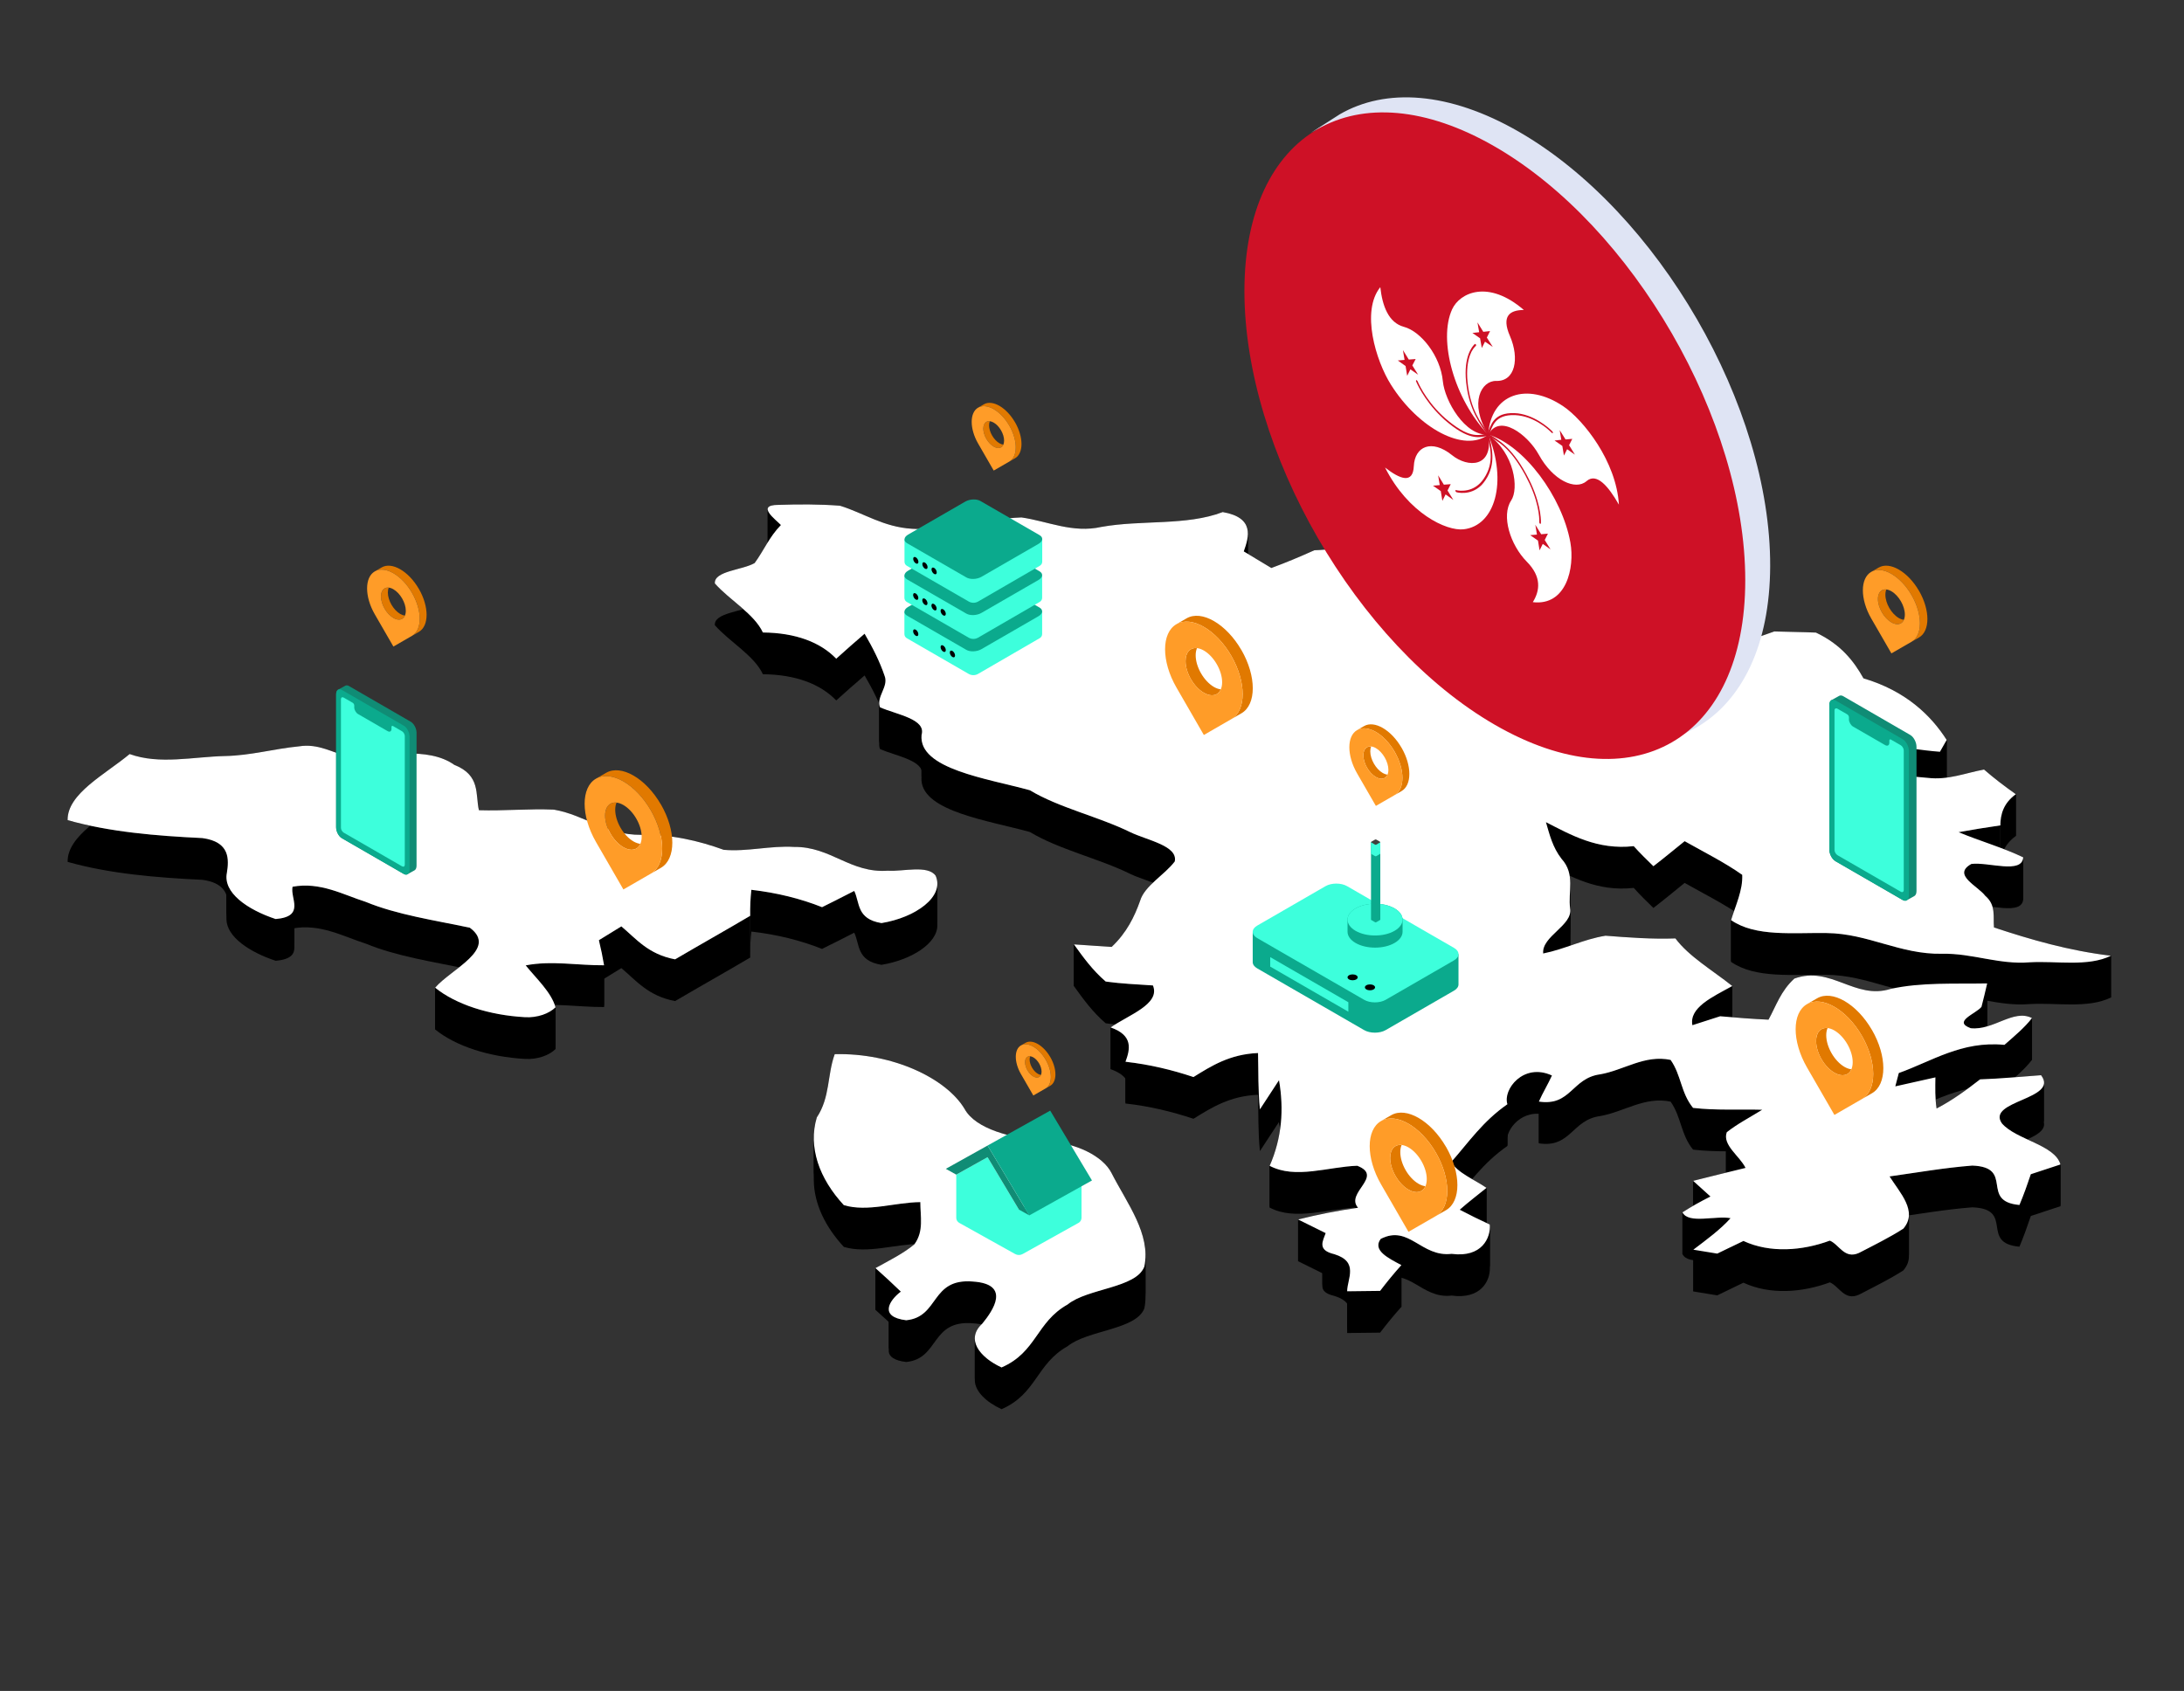 <svg width="523" height="405" viewBox="0 0 523 405" fill="none" xmlns="http://www.w3.org/2000/svg">
<rect x="0" y="0" width="523" height="405" fill="#333333" stroke="none"/>
<path fill-rule="evenodd" clip-rule="evenodd" d="M424.866 151.236C428.211 151.348 431.537 151.368 434.864 151.509C440.817 154.319 443.952 158.353 446.246 162.467C456.296 165.44 462.388 171.282 466.171 177.225V187.225C462.388 181.282 456.296 175.44 446.246 172.467C443.952 168.353 440.817 164.319 434.864 161.509C431.537 161.368 428.211 161.348 424.866 161.236V151.236Z" fill="black"/>
<path fill-rule="evenodd" clip-rule="evenodd" d="M466.171 177.225C465.786 177.932 464.979 179.348 464.56 180.056C455.98 179.449 445.598 176.468 438.595 180.976V190.976C445.598 186.468 455.98 189.449 464.56 190.056C464.979 189.348 465.786 187.932 466.171 187.225V177.225Z" fill="black"/>
<path fill-rule="evenodd" clip-rule="evenodd" d="M438.594 180.977C443.951 185.323 453.389 185.496 461.652 186.304C466.468 186.9 470.722 185.11 475.116 184.312C477.462 186.353 480.017 188.315 482.732 190.225V200.225C480.017 198.315 477.462 196.353 475.116 194.312C470.722 195.11 466.468 196.9 461.652 196.304C453.389 195.496 443.951 195.323 438.594 190.977V180.977Z" fill="black"/>
<path fill-rule="evenodd" clip-rule="evenodd" d="M482.733 190.225C479.774 192.378 479.056 195.017 479.021 197.685V207.685C479.056 205.017 479.774 202.378 482.733 200.225V190.225Z" fill="black"/>
<path fill-rule="evenodd" clip-rule="evenodd" d="M479.02 197.686C475.658 198.171 472.332 198.716 469.023 199.313V209.313C472.332 208.716 475.658 208.171 479.02 207.686V197.686Z" fill="black"/>
<path fill-rule="evenodd" clip-rule="evenodd" d="M469.023 199.313C474.066 201.416 479.704 203.033 484.501 205.338V215.338C479.704 213.033 474.066 211.416 469.023 209.313V199.313Z" fill="black"/>
<path fill-rule="evenodd" clip-rule="evenodd" d="M484.502 205.338C484.222 209.443 476.133 206.409 472.088 206.925C470.962 207.551 470.463 208.177 470.38 208.8V218.8C470.463 218.177 470.962 217.551 472.088 216.925C476.133 216.409 484.222 219.443 484.502 215.338V205.338Z" fill="black"/>
<path fill-rule="evenodd" clip-rule="evenodd" d="M470.38 208.801C470.119 210.775 474.034 212.726 475.432 214.578C478.041 216.792 477.253 219.612 477.498 222.139V232.139C477.253 229.612 478.041 226.792 475.432 224.578C474.034 222.726 470.119 220.775 470.38 218.801V208.801Z" fill="black"/>
<path fill-rule="evenodd" clip-rule="evenodd" d="M477.498 222.138C486.358 225.069 495.427 227.697 505.512 228.911V238.911C495.427 237.697 486.358 235.069 477.498 232.138V222.138Z" fill="black"/>
<path fill-rule="evenodd" clip-rule="evenodd" d="M505.513 228.911C499.944 231.621 492.556 230.105 486.008 230.488C478.689 231.095 472.316 228.264 465.05 228.436C454.966 228.618 447.419 223.594 437.439 223.473C429.473 223.342 420.387 224.444 414.537 220.38V230.38C420.387 234.444 429.473 233.342 437.439 233.473C447.419 233.594 454.966 238.618 465.05 238.436C472.316 238.264 478.689 241.095 486.008 240.488C492.556 240.105 499.944 241.621 505.513 238.911V228.911Z" fill="black"/>
<path fill-rule="evenodd" clip-rule="evenodd" d="M414.537 220.38C415.596 216.934 417.221 213.499 417.225 209.975V219.975C417.221 223.499 415.596 226.934 414.537 230.38V220.38Z" fill="black"/>
<path fill-rule="evenodd" clip-rule="evenodd" d="M417.224 209.975C417.225 209.828 417.222 209.681 417.216 209.534C413.084 206.603 408.094 204.106 403.419 201.468C400.932 203.469 398.499 205.502 395.942 207.463C394.313 205.876 392.685 204.288 391.233 202.661C382.513 203.632 376.157 199.942 370.205 196.91V206.91C376.157 209.942 382.513 213.632 391.233 212.661C392.685 214.288 394.313 215.876 395.942 217.463C398.499 215.502 400.932 213.469 403.419 211.468C408.094 214.106 413.084 216.603 417.216 219.534C417.222 219.681 417.225 219.828 417.224 219.975V209.975Z" fill="black"/>
<path fill-rule="evenodd" clip-rule="evenodd" d="M370.205 196.91C371.08 199.883 371.781 202.915 373.952 205.705C375.566 207.481 375.974 209.375 376.023 211.304V221.304C375.974 219.375 375.566 217.481 373.952 215.705C371.781 212.915 371.08 209.883 370.205 206.91V196.91Z" fill="black"/>
<path fill-rule="evenodd" clip-rule="evenodd" d="M376.023 211.304C376.06 212.75 375.896 214.216 375.888 215.664V225.664C375.896 224.216 376.06 222.75 376.023 221.304V211.304Z" fill="black"/>
<path fill-rule="evenodd" clip-rule="evenodd" d="M375.888 215.664C375.885 216.308 375.912 216.948 376.002 217.582C376.029 217.744 376.044 217.904 376.045 218.062V228.062C376.044 227.904 376.029 227.744 376.002 227.582C375.912 226.948 375.885 226.308 375.888 225.664V215.664Z" fill="black"/>
<path fill-rule="evenodd" clip-rule="evenodd" d="M376.045 218.062C376.091 221.69 369.706 224.194 369.528 227.881V237.881C369.706 234.194 376.091 231.69 376.045 228.062V218.062Z" fill="black"/>
<path fill-rule="evenodd" clip-rule="evenodd" d="M369.528 227.88C369.52 228.04 369.524 228.203 369.541 228.368V238.368C369.524 238.203 369.52 238.04 369.528 237.88V227.88Z" fill="black"/>
<path fill-rule="evenodd" clip-rule="evenodd" d="M369.541 228.368C374.809 227.306 379.135 224.972 384.476 224.112C390.025 224.547 395.611 224.962 401.213 224.759C404.418 229.076 410.142 232.422 414.835 236.162V246.162C410.142 242.422 404.418 239.076 401.213 234.759C395.611 234.962 390.025 234.547 384.476 234.112C379.135 234.972 374.809 237.306 369.541 238.368V228.368Z" fill="black"/>
<path fill-rule="evenodd" clip-rule="evenodd" d="M414.835 236.163C410.438 238.59 405.344 240.923 405.198 244.564V254.564C405.344 250.923 410.438 248.59 414.835 246.163V236.163Z" fill="black"/>
<path fill-rule="evenodd" clip-rule="evenodd" d="M405.199 244.563C405.186 244.879 405.211 245.206 405.276 245.543C406.941 245.007 410.266 243.936 411.928 243.401C415.763 243.755 419.614 244.037 423.501 244.22C425.34 240.894 426.424 237.356 429.699 234.375C438.436 231.23 444.181 239.52 452.707 236.861C460.147 235.214 468.116 235.689 475.87 235.537V245.537C468.116 245.689 460.147 245.214 452.707 246.861C444.181 249.52 438.436 241.23 429.699 244.375C426.424 247.356 425.34 250.894 423.501 254.22C419.614 254.037 415.763 253.755 411.928 253.401C410.266 253.936 406.941 255.007 405.276 255.543C405.211 255.206 405.186 254.879 405.199 254.563V244.563Z" fill="black"/>
<path fill-rule="evenodd" clip-rule="evenodd" d="M475.87 235.537C475.449 237.418 474.977 239.288 474.503 241.158C473.532 242.359 470.338 243.649 470.272 244.873V254.873C470.338 253.649 473.532 252.359 474.503 251.158C474.977 249.288 475.449 247.418 475.87 245.537V235.537Z" fill="black"/>
<path fill-rule="evenodd" clip-rule="evenodd" d="M470.273 244.874C470.247 245.35 470.694 245.816 471.93 246.263C477.374 246.859 482.153 241.572 486.602 243.837V253.837C482.153 251.572 477.374 256.859 471.93 256.263C470.694 255.816 470.247 255.35 470.273 254.874V244.874Z" fill="black"/>
<path fill-rule="evenodd" clip-rule="evenodd" d="M486.602 243.837C484.851 246.122 482.364 248.184 480.002 250.256C469.741 249.265 462.634 254.177 454.702 256.998C454.493 257.807 454.055 259.394 453.86 260.192V270.192C454.055 269.394 454.493 267.807 454.702 266.998C462.634 264.177 469.741 259.265 480.002 260.256C482.364 258.184 484.851 256.122 486.602 253.837V243.837Z" fill="black"/>
<path fill-rule="evenodd" clip-rule="evenodd" d="M453.861 260.193C457.047 259.464 460.269 258.757 463.473 258.039V268.039C460.269 268.757 457.047 269.464 453.861 270.193V260.193Z" fill="black"/>
<path fill-rule="evenodd" clip-rule="evenodd" d="M463.473 258.039C463.462 258.835 463.447 259.631 463.445 260.426V270.426C463.447 269.631 463.462 268.835 463.473 268.039V258.039Z" fill="black"/>
<path fill-rule="evenodd" clip-rule="evenodd" d="M463.445 260.426C463.44 262.117 463.492 263.807 463.754 265.498C467.728 263.426 470.985 260.979 474.171 258.514C479.074 258.352 483.924 257.876 488.774 257.522C489.13 257.987 489.344 258.415 489.44 258.814V268.814C489.344 268.415 489.13 267.987 488.774 267.522C483.924 267.876 479.074 268.352 474.171 268.514C470.985 270.979 467.728 273.426 463.754 275.498C463.492 273.807 463.44 272.117 463.445 270.426V260.426Z" fill="black"/>
<path fill-rule="evenodd" clip-rule="evenodd" d="M489.439 258.813C490.393 262.8 479.446 263.787 478.872 267.284V277.284C479.446 273.787 490.393 272.8 489.439 268.813V258.813Z" fill="black"/>
<path fill-rule="evenodd" clip-rule="evenodd" d="M478.872 267.285C478.786 267.81 478.933 268.391 479.389 269.047C482.734 272.979 492.1 274.162 493.414 278.904V288.904C492.1 284.162 482.734 282.979 479.389 279.047C478.933 278.391 478.786 277.81 478.872 277.285V267.285Z" fill="black"/>
<path fill-rule="evenodd" clip-rule="evenodd" d="M493.414 278.903C491.645 279.5 488.09 280.662 486.322 281.239C485.482 283.706 484.622 286.162 483.591 288.598C474.013 287.739 482.54 279.54 472.298 279.166C465.609 279.691 459.061 280.844 452.496 281.764V291.764C459.061 290.844 465.609 289.691 472.298 289.166C482.54 289.54 474.013 297.739 483.591 298.598C484.622 296.162 485.482 293.706 486.322 291.239C488.09 290.662 491.645 289.5 493.414 288.903V278.903Z" fill="black"/>
<path fill-rule="evenodd" clip-rule="evenodd" d="M452.496 281.765C454.261 284.574 457.042 287.677 457.128 290.741V300.741C457.042 297.677 454.261 294.574 452.496 291.765V281.765Z" fill="black"/>
<path fill-rule="evenodd" clip-rule="evenodd" d="M457.128 290.741C457.162 291.933 456.788 293.119 455.788 294.279C452.533 296.362 448.82 298.201 445.177 300.081C441.693 301.668 440.432 298.07 438.192 297.139C431.643 299.565 423.904 300.192 417.497 297.22C415.412 298.22 413.33 299.241 411.229 300.252C409.811 300.019 406.941 299.555 405.504 299.314V309.314C406.941 309.555 409.811 310.019 411.229 310.252C413.33 309.241 415.412 308.22 417.497 307.22C423.904 310.192 431.643 309.565 438.192 307.139C440.432 308.07 441.693 311.668 445.177 310.081C448.82 308.201 452.533 306.362 455.788 304.279C456.788 303.119 457.162 301.933 457.128 300.741V290.741Z" fill="black"/>
<path fill-rule="evenodd" clip-rule="evenodd" d="M405.504 299.314C408.709 296.877 411.998 294.471 414.417 291.763V301.763C411.998 304.471 408.709 306.877 405.504 309.314V299.314Z" fill="black"/>
<path fill-rule="evenodd" clip-rule="evenodd" d="M414.417 291.762C410.864 291.085 404.331 293.238 402.896 290.366V300.366C404.331 303.238 410.864 301.085 414.417 301.762V291.762Z" fill="black"/>
<path fill-rule="evenodd" clip-rule="evenodd" d="M402.896 290.367C404.979 289.023 407.238 287.759 409.601 286.575V296.575C407.238 297.759 404.979 299.023 402.896 300.367V290.367Z" fill="black"/>
<path fill-rule="evenodd" clip-rule="evenodd" d="M409.601 286.574C408.568 285.634 406.483 283.764 405.451 282.824V292.824C406.483 293.764 408.568 295.634 409.601 296.574V286.574Z" fill="black"/>
<path fill-rule="evenodd" clip-rule="evenodd" d="M405.452 282.825C409.603 281.764 413.822 280.763 418.006 279.723V289.723C413.822 290.763 409.603 291.764 405.452 292.825V282.825Z" fill="black"/>
<path fill-rule="evenodd" clip-rule="evenodd" d="M418.006 279.723C416.789 277.241 413.361 274.876 413.32 272.264V282.264C413.361 284.876 416.789 287.241 418.006 289.723V279.723Z" fill="black"/>
<path fill-rule="evenodd" clip-rule="evenodd" d="M413.321 272.264C413.315 271.907 413.373 271.546 413.507 271.18C415.994 269.199 419.145 267.561 421.999 265.792V275.792C419.145 277.561 415.994 279.199 413.507 281.18C413.373 281.546 413.315 281.907 413.321 282.264V272.264Z" fill="black"/>
<path fill-rule="evenodd" clip-rule="evenodd" d="M421.999 265.791C416.484 265.639 410.899 265.994 405.435 265.346C402.478 261.717 402.652 257.553 400.061 253.853C393.845 252.549 388.891 256.319 383.182 257.31C376.406 258.21 376.178 265.013 368.511 263.841V273.841C376.178 275.013 376.406 268.21 383.182 267.31C388.891 266.319 393.845 262.549 400.061 263.853C402.652 267.553 402.478 271.717 405.435 275.346C410.899 275.994 416.484 275.639 421.999 275.791V265.791Z" fill="black"/>
<path fill-rule="evenodd" clip-rule="evenodd" d="M368.51 263.841C369.438 261.729 370.697 259.687 371.644 257.585V267.585C370.697 269.687 369.438 271.729 368.51 273.841V263.841Z" fill="black"/>
<path fill-rule="evenodd" clip-rule="evenodd" d="M371.645 257.585C365.605 254.81 361.029 259.564 360.817 263.109V273.109C361.029 269.564 365.605 264.81 371.645 267.585V257.585Z" fill="black"/>
<path fill-rule="evenodd" clip-rule="evenodd" d="M360.817 263.108C360.788 263.592 360.841 264.053 360.982 264.469V274.469C360.841 274.053 360.788 273.592 360.817 273.108V263.108Z" fill="black"/>
<path fill-rule="evenodd" clip-rule="evenodd" d="M360.981 264.47C355.079 268.563 351.7 273.587 347.553 278.289V288.289C351.7 283.587 355.079 278.563 360.981 274.47V264.47Z" fill="black"/>
<path fill-rule="evenodd" clip-rule="evenodd" d="M347.553 278.288C348.954 280.876 353.068 282.503 355.974 284.504V294.504C353.068 292.503 348.954 290.876 347.553 288.288V278.288Z" fill="black"/>
<path fill-rule="evenodd" clip-rule="evenodd" d="M355.974 284.504C353.837 286.243 351.596 287.941 349.565 289.74V299.74C351.596 297.941 353.837 296.243 355.974 294.504V284.504Z" fill="black"/>
<path fill-rule="evenodd" clip-rule="evenodd" d="M349.566 289.74C351.895 290.964 354.294 292.146 356.761 293.288V303.288C354.294 302.146 351.895 300.964 349.566 299.74V289.74Z" fill="black"/>
<path fill-rule="evenodd" clip-rule="evenodd" d="M356.76 293.288C356.771 293.415 356.777 293.545 356.78 293.678V303.678C356.777 303.545 356.771 303.415 356.76 303.288V293.288Z" fill="black"/>
<path fill-rule="evenodd" clip-rule="evenodd" d="M356.78 293.678C356.842 296.849 354.563 301.246 347.62 300.304C340.301 301.173 337.449 293.238 330.639 296.726C330.311 297.164 330.135 297.58 330.083 297.977V307.977C330.135 307.58 330.311 307.164 330.639 306.726C337.449 303.238 340.301 311.173 347.62 310.304C354.563 311.246 356.842 306.849 356.78 303.678V293.678Z" fill="black"/>
<path fill-rule="evenodd" clip-rule="evenodd" d="M330.084 297.978C329.814 300.062 332.976 301.611 335.593 303.003V313.003C332.976 311.611 329.814 310.062 330.084 307.978V297.978Z" fill="black"/>
<path fill-rule="evenodd" clip-rule="evenodd" d="M335.593 303.003C333.77 305.025 332.091 307.087 330.497 309.18C327.852 309.211 325.244 309.24 322.6 309.271V319.271C325.244 319.24 327.852 319.211 330.497 319.18C332.091 317.087 333.77 315.025 335.593 313.003V303.003Z" fill="black"/>
<path fill-rule="evenodd" clip-rule="evenodd" d="M322.6 309.271C322.608 307.82 323.274 306.139 323.306 304.579V314.579C323.274 316.139 322.608 317.82 322.6 319.271V309.271Z" fill="black"/>
<path fill-rule="evenodd" clip-rule="evenodd" d="M323.306 304.58C323.341 302.89 322.631 301.343 319.536 300.387C317.36 299.887 316.703 299.057 316.668 298.107V308.107C316.703 309.057 317.36 309.887 319.536 310.387C322.631 311.343 323.341 312.89 323.306 314.58V304.58Z" fill="black"/>
<path fill-rule="evenodd" clip-rule="evenodd" d="M316.669 298.107C316.637 297.231 317.134 296.254 317.454 295.342V305.342C317.134 306.254 316.637 307.231 316.669 308.107V298.107Z" fill="black"/>
<path fill-rule="evenodd" clip-rule="evenodd" d="M317.453 295.343C315.808 294.534 312.516 292.896 310.854 292.077V302.077C312.516 302.896 315.808 304.534 317.453 305.343V295.343Z" fill="black"/>
<path fill-rule="evenodd" clip-rule="evenodd" d="M310.854 292.077C315.512 290.904 320.291 289.964 325.21 289.267V299.267C320.291 299.964 315.512 300.904 310.854 302.077V292.077Z" fill="black"/>
<path fill-rule="evenodd" clip-rule="evenodd" d="M325.211 289.266C324.829 288.837 324.629 288.402 324.562 287.965V297.965C324.629 298.402 324.829 298.837 325.211 299.266V289.266Z" fill="black"/>
<path fill-rule="evenodd" clip-rule="evenodd" d="M324.562 287.965C324.228 285.779 327.218 283.533 327.344 281.623V291.623C327.218 293.533 324.228 295.779 324.562 297.965V287.965Z" fill="black"/>
<path fill-rule="evenodd" clip-rule="evenodd" d="M327.344 281.623C327.402 280.731 326.837 279.913 325.019 279.208C318.101 279.441 310.223 282.474 304.043 279.23V289.23C310.223 292.474 318.101 289.441 325.019 289.208C326.837 289.913 327.402 290.731 327.344 291.623V281.623Z" fill="black"/>
<path fill-rule="evenodd" clip-rule="evenodd" d="M304.043 279.23C305.927 274.934 306.812 270.559 306.889 266.156V276.156C306.812 280.559 305.927 284.934 304.043 289.23V279.23Z" fill="black"/>
<path fill-rule="evenodd" clip-rule="evenodd" d="M306.889 266.156C306.932 263.68 306.72 261.194 306.285 258.708C305.148 260.457 302.853 263.944 301.715 265.694C301.242 261.195 301.382 256.707 301.259 252.209C294.503 252.492 290.124 255.281 285.8 257.96C280.722 256.262 275.277 254.938 269.516 254.301V264.301C275.277 264.938 280.722 266.262 285.8 267.96C290.124 265.281 294.503 262.492 301.259 262.209C301.382 266.707 301.242 271.195 301.715 275.694C302.853 273.944 305.148 270.457 306.285 268.708C306.72 271.194 306.932 273.68 306.889 276.156V266.156Z" fill="black"/>
<path fill-rule="evenodd" clip-rule="evenodd" d="M269.516 254.301C269.92 253.209 270.275 252.085 270.312 251.004V261.004C270.275 262.085 269.92 263.209 269.516 264.301V254.301Z" fill="black"/>
<path fill-rule="evenodd" clip-rule="evenodd" d="M270.313 251.004C270.379 249.083 269.436 247.299 265.962 246.083V256.083C269.436 257.299 270.379 259.083 270.313 261.004V251.004Z" fill="black"/>
<path fill-rule="evenodd" clip-rule="evenodd" d="M265.962 246.083C269.707 243.442 276.122 241.152 276.366 237.567V247.567C276.122 251.152 269.707 253.442 265.962 256.083V246.083Z" fill="black"/>
<path fill-rule="evenodd" clip-rule="evenodd" d="M276.366 237.567C276.399 237.078 276.318 236.565 276.099 236.024C272.319 235.761 268.484 235.609 264.772 235.084C261.566 232.324 259.379 229.241 257.172 226.188V236.188C259.379 239.241 261.566 242.324 264.772 245.084C268.484 245.609 272.319 245.761 276.099 246.024C276.318 246.565 276.399 247.078 276.366 247.567V237.567Z" fill="black"/>
<path fill-rule="evenodd" clip-rule="evenodd" d="M257.172 226.189C260.2 226.38 263.212 226.583 266.206 226.795C269.795 223.409 271.669 219.578 273.036 215.716C274.103 212.148 278.885 209.55 281.318 206.325C281.35 206.175 281.37 206.029 281.378 205.887V215.887C281.37 216.029 281.35 216.175 281.318 216.325C278.885 219.55 274.103 222.148 273.036 225.716C271.669 229.578 269.795 233.409 266.206 236.795C263.212 236.583 260.2 236.38 257.172 236.189V226.189Z" fill="black"/>
<path fill-rule="evenodd" clip-rule="evenodd" d="M281.377 205.887C281.555 202.469 274.606 201.193 270.706 199.33C263.105 195.59 253.582 193.467 246.63 189.272C236.814 186.555 221.237 184.386 220.673 176.982V186.982C221.237 194.386 236.814 196.555 246.63 199.272C253.582 203.467 263.105 205.59 270.706 209.33C274.606 211.193 281.555 212.469 281.377 215.887V205.887Z" fill="black"/>
<path fill-rule="evenodd" clip-rule="evenodd" d="M220.675 176.982C220.651 176.673 220.654 176.356 220.684 176.029C220.731 175.877 220.765 175.73 220.786 175.587V185.587C220.765 185.73 220.731 185.877 220.684 186.029C220.654 186.356 220.651 186.673 220.675 186.982V176.982Z" fill="black"/>
<path fill-rule="evenodd" clip-rule="evenodd" d="M220.785 175.587C221.302 172.154 214.72 171.117 210.738 169.418C210.62 169.117 210.561 168.817 210.546 168.518V178.518C210.561 178.817 210.62 179.117 210.738 179.418C214.72 181.117 221.302 182.154 220.785 185.587V175.587Z" fill="black"/>
<path fill-rule="evenodd" clip-rule="evenodd" d="M210.545 168.518C210.455 166.72 211.958 164.942 212.044 163.142V173.142C211.958 174.942 210.455 176.72 210.545 178.518V168.518Z" fill="black"/>
<path fill-rule="evenodd" clip-rule="evenodd" d="M212.044 163.142C212.063 162.741 212.012 162.34 211.858 161.937C210.702 158.48 208.988 155.104 207.045 151.778C204.716 153.75 202.51 155.751 200.252 157.762C196.47 153.82 190.517 151.556 182.691 151.485C180.607 147.007 174.759 143.772 171.188 139.748C170.942 136.737 177.755 136.565 180.714 134.856C182.919 131.844 184.199 128.618 187.001 125.748V135.748C184.199 138.618 182.919 141.844 180.714 144.856C177.755 146.565 170.942 146.737 171.188 149.748C174.759 153.772 180.607 157.007 182.691 161.485C190.517 161.556 196.47 163.82 200.252 167.762C202.51 165.751 204.716 163.75 207.045 161.778C208.988 165.104 210.702 168.48 211.858 171.937C212.012 172.34 212.063 172.741 212.044 173.142V163.142Z" fill="black"/>
<path fill-rule="evenodd" clip-rule="evenodd" d="M187.001 125.747C186.216 124.919 183.947 123.184 183.838 122.037V132.037C183.947 133.184 186.216 134.919 187.001 135.747V125.747Z" fill="black"/>
<path fill-rule="evenodd" clip-rule="evenodd" d="M183.839 122.037C183.777 121.392 184.399 120.933 186.353 120.926C191.291 120.764 196.263 120.744 201.166 121.128C206.944 122.928 211.531 126.223 218.429 126.647C227.447 127.223 235.692 124.262 244.605 123.928C250.96 124.847 256.861 127.749 263.742 126.202C273.321 124.473 284.139 125.969 292.807 122.644C297.397 123.438 298.749 125.405 298.823 127.61V137.61C298.749 135.405 297.397 133.438 292.807 132.644C284.139 135.969 273.321 134.473 263.742 136.202C256.861 137.749 250.96 134.847 244.605 133.928C235.692 134.262 227.447 137.223 218.429 136.647C211.531 136.223 206.944 132.928 201.166 131.128C196.263 130.744 191.291 130.764 186.353 130.926C184.399 130.933 183.777 131.392 183.839 132.037V122.037Z" fill="black"/>
<path fill-rule="evenodd" clip-rule="evenodd" d="M298.822 127.61C298.872 129.081 298.353 130.658 297.849 132.065V142.065C298.353 140.658 298.872 139.081 298.822 137.61V127.61Z" fill="black"/>
<path fill-rule="evenodd" clip-rule="evenodd" d="M297.848 132.065C300.037 133.39 302.242 134.723 304.45 136.038C308.005 134.734 311.418 133.289 314.745 131.793C318.246 131.671 321.854 131.045 325.319 131.57C328.857 133.309 331.656 135.493 335.405 137.11C341.551 137.403 348.59 134.734 353.947 137.342C356.521 138.444 359.165 139.506 361.862 140.497C366.484 139.343 368.532 135.028 374.311 135.917C383.888 137.12 382.803 145.127 392.135 146.572C401.258 147.977 411.011 149.201 416.735 154.063C419.485 153.163 422.18 152.193 424.876 151.243V161.243C422.18 162.193 419.485 163.163 416.735 164.063C411.011 159.201 401.258 157.977 392.135 156.572C382.803 155.127 383.888 147.12 374.311 145.917C368.532 145.028 366.484 149.343 361.862 150.497C359.165 149.506 356.521 148.444 353.947 147.342C348.59 144.734 341.551 147.403 335.405 147.11C331.656 145.493 328.857 143.309 325.319 141.57C321.854 141.045 318.246 141.671 314.745 141.793C311.418 143.289 308.005 144.734 304.45 146.038C302.242 144.723 300.037 143.39 297.848 142.065V132.065Z" fill="black"/>
<path fill-rule="evenodd" clip-rule="evenodd" d="M424.877 151.242L424.866 151.236V161.236L424.877 161.242V151.242Z" fill="black"/>
<path d="M424.865 151.237C428.21 151.348 431.535 151.368 434.864 151.509C440.816 154.32 443.951 158.354 446.245 162.467C456.294 165.44 462.387 171.282 466.169 177.225C465.784 177.933 464.978 179.348 464.559 180.057C455.979 179.45 445.596 176.468 438.593 180.977C443.951 185.323 453.389 185.495 461.652 186.304C466.467 186.9 470.722 185.11 475.116 184.312C477.462 186.353 480.017 188.315 482.732 190.225C479.773 192.378 479.055 195.017 479.02 197.685C475.658 198.171 472.331 198.716 469.023 199.314C474.065 201.416 479.703 203.033 484.501 205.338C484.221 209.442 476.132 206.409 472.087 206.925C467.395 209.533 473.593 212.141 475.431 214.577C478.04 216.792 477.252 219.612 477.498 222.138C486.357 225.07 495.427 227.698 505.512 228.912C499.943 231.621 492.555 230.105 486.007 230.488C478.689 231.095 472.315 228.265 465.049 228.437C454.964 228.618 447.418 223.594 437.438 223.474C429.471 223.342 420.385 224.444 414.536 220.38C415.64 216.791 417.356 213.214 417.215 209.534C413.083 206.603 408.093 204.106 403.419 201.468C400.932 203.469 398.498 205.502 395.942 207.463C394.312 205.876 392.684 204.288 391.232 202.661C382.513 203.632 376.157 199.942 370.204 196.91C371.079 199.882 371.78 202.915 373.952 205.705C377.314 209.405 375.44 213.62 376.001 217.583C376.684 221.636 369.12 224.244 369.54 228.369C374.809 227.307 379.135 224.972 384.475 224.113C390.024 224.548 395.61 224.963 401.212 224.76C404.417 229.076 410.141 232.423 414.834 236.163C410.055 238.801 404.452 241.328 405.275 245.544C406.939 245.008 410.265 243.937 411.927 243.402C415.762 243.756 419.614 244.038 423.5 244.221C425.339 240.895 426.423 237.357 429.698 234.375C438.435 231.231 444.179 239.521 452.706 236.862C460.146 235.215 468.114 235.69 475.869 235.538C475.449 237.418 474.976 239.289 474.502 241.159C473.154 242.827 467.517 244.666 471.928 246.263C477.373 246.859 482.152 241.572 486.601 243.837C484.85 246.122 482.363 248.184 480.001 250.256C469.741 249.265 462.633 254.178 454.701 256.998C454.492 257.807 454.054 259.394 453.86 260.193C457.046 259.465 460.268 258.757 463.472 258.039C463.437 260.526 463.367 263.012 463.752 265.498C467.726 263.425 470.983 260.979 474.17 258.514C479.072 258.352 483.923 257.876 488.773 257.523C493.219 263.326 475.59 263.578 479.388 269.047C482.732 272.979 492.099 274.162 493.413 278.903C491.644 279.5 488.09 280.662 486.321 281.239C485.481 283.706 484.622 286.162 483.59 288.598C474.013 287.739 482.539 279.54 472.297 279.166C465.608 279.691 459.06 280.844 452.495 281.764C454.945 285.666 459.358 290.134 455.787 294.279C452.531 296.362 448.819 298.201 445.176 300.081C441.692 301.668 440.431 298.07 438.191 297.139C431.643 299.565 423.903 300.192 417.496 297.219C415.411 298.22 413.329 299.241 411.228 300.252C409.81 300.019 406.939 299.555 405.503 299.313C408.708 296.877 411.997 294.471 414.416 291.762C410.862 291.085 404.33 293.238 402.894 290.367C404.978 289.022 407.237 287.758 409.6 286.575C408.567 285.634 406.483 283.765 405.451 282.825C409.6 281.763 413.82 280.762 418.005 279.722C416.622 276.902 412.384 274.233 413.506 271.18C415.993 269.199 419.144 267.561 421.999 265.792C416.483 265.64 410.898 265.994 405.435 265.347C402.477 261.718 402.651 257.554 400.059 253.854C393.844 252.55 388.889 256.32 383.181 257.311C376.405 258.211 376.177 265.014 368.51 263.842C369.437 261.729 370.697 259.687 371.643 257.585C364.78 254.431 359.807 261.001 360.98 264.469C355.079 268.563 351.7 273.587 347.551 278.288C348.953 280.876 353.068 282.503 355.973 284.505C353.836 286.244 351.595 287.942 349.565 289.741C351.893 290.964 354.293 292.147 356.759 293.289C357.023 296.473 354.851 301.285 347.62 300.304C340.3 301.174 337.448 293.238 330.637 296.726C328.589 299.466 332.476 301.346 335.592 303.004C333.771 305.026 332.09 307.088 330.496 309.18C327.852 309.211 325.243 309.241 322.599 309.272C322.617 306.249 325.489 302.226 319.535 300.387C315.35 299.426 316.786 297.242 317.452 295.342C315.807 294.533 312.515 292.896 310.852 292.077C315.51 290.905 320.289 289.965 325.21 289.267C322.023 285.689 331.512 281.726 325.018 279.209C318.1 279.441 310.222 282.474 304.042 279.23C306.984 272.518 307.491 265.612 306.283 258.708C305.147 260.457 302.852 263.944 301.714 265.694C301.241 261.195 301.381 256.707 301.259 252.209C294.501 252.492 290.123 255.281 285.799 257.961C280.721 256.262 275.276 254.938 269.515 254.301C270.636 251.269 271.389 247.983 265.962 246.083C270.216 243.081 277.92 240.533 276.098 236.024C272.318 235.762 268.482 235.61 264.77 235.085C261.565 232.324 259.377 229.242 257.171 226.189C260.2 226.381 263.212 226.584 266.206 226.795C269.795 223.409 271.668 219.578 273.034 215.716C274.101 212.148 278.883 209.55 281.317 206.326C282.139 202.575 274.768 201.271 270.706 199.33C263.106 195.59 253.582 193.467 246.63 189.272C236.405 186.441 219.929 184.207 220.682 176.03C221.855 172.239 214.885 171.187 210.737 169.418C209.757 166.911 212.82 164.455 211.858 161.937C210.701 158.48 208.987 155.104 207.044 151.778C204.715 153.75 202.509 155.751 200.251 157.762C196.469 153.82 190.516 151.556 182.69 151.485C180.606 147.007 174.758 143.772 171.187 139.748C170.941 136.736 177.754 136.564 180.713 134.856C182.918 131.844 184.197 128.618 187 125.748C185.773 124.454 180.924 120.946 186.351 120.926C191.289 120.764 196.262 120.745 201.164 121.128C206.942 122.928 211.529 126.223 218.428 126.648C227.445 127.223 235.691 124.262 244.604 123.928C250.959 124.848 256.86 127.75 263.741 126.202C273.319 124.473 284.138 125.97 292.805 122.644C300.456 123.968 299.109 128.548 297.847 132.066C300.036 133.39 302.241 134.723 304.449 136.038C308.004 134.734 311.417 133.289 314.744 131.793C318.246 131.671 321.853 131.045 325.319 131.57C328.856 133.309 331.656 135.493 335.404 137.11C341.55 137.404 348.589 134.734 353.947 137.342C356.521 138.444 359.165 139.506 361.861 140.497C366.483 139.344 368.531 135.028 374.311 135.917C383.888 137.12 382.802 145.127 392.135 146.572C401.257 147.977 411.01 149.201 416.734 154.063C419.484 153.163 422.179 152.193 424.875 151.243L424.865 151.237Z" fill="white"/>
<path d="M286.326 156.947C286.326 156.275 286.44 155.703 286.645 155.236C285.039 155.061 283.904 156.218 283.904 158.344C283.904 161.138 285.864 164.534 288.286 165.931C290.124 166.992 291.696 166.59 292.346 165.11C291.84 165.054 291.285 164.866 290.705 164.534C288.286 163.137 286.326 159.741 286.326 156.947Z" fill="#E17900"/>
<path d="M297.271 155.686C293.643 149.408 287.768 146.008 284.14 148.103L281.722 149.5C285.349 147.405 291.229 150.801 294.857 157.082C298.48 163.36 298.48 170.144 294.866 172.239L297.28 170.846C300.907 168.751 300.907 161.963 297.28 155.681L297.271 155.686Z" fill="#E17900"/>
<path d="M294.852 172.247L288.286 176.036L281.721 164.664C278.093 158.382 278.093 151.594 281.721 149.499C285.348 147.404 291.229 150.8 294.856 157.082C298.479 163.363 298.484 170.151 294.856 172.247H294.852ZM292.665 163.402C292.665 160.609 290.705 157.208 288.286 155.811C285.868 154.414 283.904 155.545 283.904 158.343C283.904 161.141 285.864 164.533 288.286 165.93C290.705 167.327 292.665 166.192 292.665 163.402Z" fill="#FF9C28"/>
<path d="M437.326 247.947C437.326 247.275 437.439 246.703 437.645 246.236C436.038 246.061 434.903 247.218 434.903 249.344C434.903 252.138 436.863 255.534 439.286 256.931C441.124 257.992 442.695 257.59 443.346 256.11C442.839 256.054 442.285 255.866 441.704 255.534C439.286 254.137 437.326 250.741 437.326 247.947Z" fill="#E17900"/>
<path d="M448.271 246.686C444.643 240.408 438.767 237.008 435.14 239.103L432.721 240.5C436.349 238.405 442.229 241.801 445.857 248.082C449.48 254.36 449.48 261.144 445.865 263.239L448.279 261.846C451.907 259.751 451.907 252.963 448.279 246.681L448.271 246.686Z" fill="#E17900"/>
<path d="M445.851 263.247L439.286 267.036L432.72 255.664C429.093 249.382 429.093 242.594 432.72 240.499C436.348 238.404 442.228 241.8 445.856 248.082C449.479 254.363 449.483 261.151 445.856 263.247H445.851ZM443.664 254.402C443.664 251.609 441.704 248.208 439.286 246.811C436.867 245.414 434.903 246.545 434.903 249.343C434.903 252.141 436.863 255.533 439.286 256.93C441.704 258.327 443.664 257.192 443.664 254.402Z" fill="#FF9C28"/>
<path d="M335.326 275.947C335.326 275.275 335.44 274.703 335.645 274.236C334.039 274.061 332.904 275.218 332.904 277.344C332.904 280.138 334.864 283.534 337.286 284.931C339.124 285.992 340.696 285.59 341.346 284.11C340.84 284.054 340.285 283.866 339.705 283.534C337.286 282.137 335.326 278.741 335.326 275.947Z" fill="#E17900"/>
<path d="M346.271 274.686C342.643 268.408 336.768 265.008 333.14 267.103L330.722 268.5C334.349 266.405 340.229 269.801 343.857 276.082C347.48 282.36 347.48 289.144 343.866 291.239L346.28 289.846C349.907 287.751 349.907 280.963 346.28 274.681L346.271 274.686Z" fill="#E17900"/>
<path d="M343.852 291.247L337.286 295.036L330.721 283.664C327.093 277.382 327.093 270.594 330.721 268.499C334.348 266.404 340.229 269.8 343.856 276.082C347.479 282.363 347.484 289.151 343.856 291.247H343.852ZM341.665 282.402C341.665 279.609 339.705 276.208 337.286 274.811C334.868 273.414 332.904 274.545 332.904 277.343C332.904 280.141 334.864 283.533 337.286 284.93C339.705 286.327 341.665 285.192 341.665 282.402Z" fill="#FF9C28"/>
<path d="M299.986 223.186V230.441C299.986 230.98 300.34 231.518 301.049 231.928L326.672 246.721C328.088 247.539 330.405 247.539 331.821 246.721L348.202 237.264C348.91 236.855 349.264 236.315 349.264 235.777V228.521L299.986 223.186Z" fill="#0BAA8D"/>
<path d="M301.049 224.672C300.34 224.262 299.986 223.724 299.986 223.186C299.986 222.647 300.34 222.107 301.049 221.699L317.429 212.241C318.845 211.423 321.163 211.423 322.579 212.241L348.202 227.035C348.91 227.443 349.264 227.983 349.264 228.521C349.264 229.059 348.91 229.599 348.202 230.008L331.821 239.465C330.405 240.283 328.088 240.283 326.672 239.465L301.049 224.672Z" fill="#3DFFDC"/>
<path d="M322.694 220.256V223.163C322.694 224.137 323.337 225.111 324.624 225.854C325.912 226.596 327.598 226.967 329.283 226.967C330.969 226.967 332.657 226.596 333.942 225.854C335.23 225.111 335.872 224.137 335.872 223.163V220.256C335.872 219.282 335.23 218.308 333.942 217.566C332.655 216.823 330.969 216.452 329.283 216.452C327.598 216.452 325.91 216.823 324.624 217.566C323.337 218.308 322.694 219.282 322.694 220.256Z" fill="#0BAA8D"/>
<path d="M324.624 217.566C325.912 216.823 327.598 216.452 329.283 216.452C330.969 216.452 332.657 216.823 333.942 217.566C335.23 218.308 335.872 219.282 335.872 220.256C335.872 221.23 335.23 222.204 333.942 222.946C332.655 223.689 330.969 224.06 329.283 224.06C327.598 224.06 325.91 223.689 324.624 222.946C323.337 222.204 322.694 221.23 322.694 220.256C322.694 219.282 323.337 218.308 324.624 217.566Z" fill="#3DFFDC"/>
<path d="M327.206 235.981C327.682 235.707 328.453 235.707 328.929 235.981C329.405 236.256 329.405 236.701 328.929 236.976C328.453 237.251 327.682 237.251 327.206 236.976C326.731 236.701 326.731 236.256 327.206 235.981Z" fill="black"/>
<path d="M323.051 233.583C323.526 233.308 324.298 233.308 324.773 233.583C325.249 233.858 325.249 234.303 324.773 234.578C324.298 234.853 323.526 234.853 323.051 234.578C322.575 234.303 322.575 233.858 323.051 233.583Z" fill="black"/>
<path d="M304.176 229.24L322.889 240.045V242.314L304.176 231.509V229.24Z" fill="#3DFFDC"/>
<path d="M328.316 201.691V220.269C328.316 220.3 328.335 220.329 328.375 220.351L329.285 220.877C329.364 220.922 329.492 220.922 329.571 220.877L330.481 220.351C330.519 220.329 330.54 220.298 330.54 220.269V202.334L328.316 201.693V201.691Z" fill="#0BAA8D"/>
<path d="M328.316 201.691V204.444C328.316 204.475 328.335 204.504 328.375 204.526L329.285 205.052C329.364 205.097 329.492 205.097 329.571 205.052L330.481 204.526C330.519 204.504 330.54 204.473 330.54 204.444V201.691H328.316Z" fill="#3DFFDC"/>
<path d="M328.374 201.775C328.335 201.752 328.314 201.722 328.314 201.693C328.314 201.662 328.334 201.634 328.374 201.611L329.284 201.086C329.362 201.041 329.491 201.041 329.57 201.086L330.479 201.611C330.518 201.634 330.539 201.664 330.539 201.693C330.539 201.722 330.519 201.752 330.479 201.775L329.57 202.3C329.491 202.345 329.362 202.345 329.284 202.3L328.374 201.775Z" fill="#41413F"/>
<path d="M328.139 179.959C328.139 179.499 328.217 179.108 328.357 178.788C327.258 178.669 326.482 179.46 326.482 180.915C326.482 182.827 327.823 185.15 329.48 186.106C330.738 186.832 331.813 186.557 332.258 185.545C331.912 185.506 331.532 185.377 331.135 185.15C329.48 184.195 328.139 181.871 328.139 179.959Z" fill="#E17900"/>
<path d="M335.628 179.096C333.145 174.801 329.125 172.474 326.643 173.908L324.988 174.864C327.47 173.43 331.494 175.754 333.976 180.052C336.455 184.347 336.455 188.989 333.982 190.423L335.633 189.47C338.116 188.036 338.116 183.391 335.633 179.093L335.628 179.096Z" fill="#E17900"/>
<path d="M333.972 190.429L329.48 193.022L324.988 185.241C322.506 180.942 322.506 176.298 324.988 174.864C327.47 173.43 331.493 175.754 333.975 180.052C336.455 184.351 336.458 188.995 333.975 190.429H333.972ZM332.476 184.377C332.476 182.466 331.135 180.139 329.48 179.183C327.825 178.227 326.481 179.001 326.481 180.916C326.481 182.83 327.822 185.151 329.48 186.107C331.135 187.063 332.476 186.286 332.476 184.377Z" fill="#FF9C28"/>
<path fill-rule="evenodd" clip-rule="evenodd" d="M216.578 146.541V151.87C216.578 152.275 216.793 152.647 217.143 152.85C219.518 154.221 228.724 159.535 231.96 161.404C232.661 161.809 233.524 161.808 234.224 161.402C237.452 159.53 246.63 154.209 248.998 152.837C249.347 152.634 249.562 152.262 249.562 151.859V146.418" fill="#3DFFDC"/>
<path fill-rule="evenodd" clip-rule="evenodd" d="M231.14 137.467C232.205 136.852 233.819 136.785 234.741 137.317L248.938 145.515C249.86 146.048 249.745 146.979 248.679 147.594L234.999 155.493C233.933 156.108 232.32 156.175 231.398 155.642L217.199 147.445C216.278 146.912 216.393 145.98 217.458 145.366L231.14 137.467Z" fill="#0BAA8D"/>
<path fill-rule="evenodd" clip-rule="evenodd" d="M234.635 158.596C234.635 158.196 234.878 157.732 235.178 157.559L247.874 150.228C248.173 150.055 248.417 150.239 248.417 150.638C248.417 151.037 248.173 151.502 247.874 151.675L235.178 159.005C234.878 159.178 234.635 158.994 234.635 158.595" fill="#3DFFDC"/>
<path fill-rule="evenodd" clip-rule="evenodd" d="M230.25 157.148C229.905 156.948 229.624 157.11 229.624 157.51C229.624 157.909 229.905 158.395 230.25 158.595C230.596 158.794 230.877 158.631 230.877 158.233C230.877 157.835 230.596 157.348 230.25 157.148Z" fill="#3DFFDC"/>
<path fill-rule="evenodd" clip-rule="evenodd" d="M225.866 154.617C225.52 154.417 225.239 154.579 225.239 154.978C225.239 155.378 225.52 155.864 225.866 156.063C226.212 156.263 226.492 156.101 226.492 155.702C226.492 155.302 226.212 154.816 225.866 154.617Z" fill="black"/>
<path fill-rule="evenodd" clip-rule="evenodd" d="M223.672 153.352C223.327 153.152 223.046 153.314 223.046 153.714C223.046 154.113 223.327 154.599 223.672 154.799C224.018 154.998 224.299 154.836 224.299 154.437C224.299 154.038 224.017 153.552 223.672 153.352Z" fill="#3DFFDC"/>
<path fill-rule="evenodd" clip-rule="evenodd" d="M221.48 152.085C221.134 151.886 220.853 152.048 220.853 152.447C220.853 152.846 221.134 153.332 221.48 153.532C221.826 153.732 222.106 153.57 222.106 153.17C222.106 152.771 221.826 152.285 221.48 152.085Z" fill="#3DFFDC"/>
<path fill-rule="evenodd" clip-rule="evenodd" d="M219.287 150.819C218.941 150.619 218.661 150.781 218.661 151.18C218.661 151.58 218.941 152.066 219.287 152.265C219.633 152.465 219.914 152.303 219.914 151.904C219.914 151.505 219.633 151.018 219.287 150.819Z" fill="black"/>
<path fill-rule="evenodd" clip-rule="evenodd" d="M216.578 137.862V143.191C216.578 143.595 216.793 143.967 217.143 144.17C219.518 145.542 228.724 150.856 231.96 152.724C232.661 153.129 233.524 153.128 234.224 152.722C237.452 150.851 246.63 145.53 248.998 144.157C249.347 143.955 249.562 143.582 249.562 143.179V137.738" fill="#3DFFDC"/>
<path fill-rule="evenodd" clip-rule="evenodd" d="M231.14 128.787C232.205 128.172 233.819 128.105 234.741 128.638L248.938 136.834C249.86 137.367 249.745 138.299 248.679 138.913L234.999 146.812C233.933 147.427 232.32 147.494 231.398 146.962L217.199 138.764C216.278 138.232 216.393 137.3 217.458 136.685L231.14 128.786V128.787Z" fill="#0BAA8D"/>
<path fill-rule="evenodd" clip-rule="evenodd" d="M234.635 149.915C234.635 149.516 234.878 149.051 235.178 148.878L247.874 141.548C248.173 141.376 248.417 141.559 248.417 141.959C248.417 142.358 248.173 142.822 247.874 142.995L235.178 150.325C234.878 150.498 234.635 150.314 234.635 149.915Z" fill="#3DFFDC"/>
<path fill-rule="evenodd" clip-rule="evenodd" d="M230.25 148.468C229.905 148.269 229.624 148.431 229.624 148.83C229.624 149.229 229.905 149.715 230.25 149.915C230.596 150.114 230.877 149.951 230.877 149.553C230.877 149.155 230.596 148.668 230.25 148.468Z" fill="#3DFFDC"/>
<path fill-rule="evenodd" clip-rule="evenodd" d="M225.866 145.937C225.52 145.737 225.239 145.899 225.239 146.299C225.239 146.698 225.52 147.184 225.866 147.384C226.212 147.583 226.492 147.421 226.492 147.022C226.492 146.623 226.212 146.137 225.866 145.937Z" fill="black"/>
<path fill-rule="evenodd" clip-rule="evenodd" d="M223.672 144.671C223.327 144.472 223.046 144.634 223.046 145.033C223.046 145.432 223.327 145.918 223.672 146.118C224.018 146.318 224.299 146.156 224.299 145.756C224.299 145.357 224.017 144.871 223.672 144.671Z" fill="black"/>
<path fill-rule="evenodd" clip-rule="evenodd" d="M221.48 143.406C221.134 143.206 220.853 143.368 220.853 143.767C220.853 144.167 221.134 144.653 221.48 144.852C221.826 145.052 222.106 144.89 222.106 144.491C222.106 144.092 221.826 143.605 221.48 143.406Z" fill="black"/>
<path fill-rule="evenodd" clip-rule="evenodd" d="M219.287 142.139C218.941 141.94 218.661 142.102 218.661 142.501C218.661 142.9 218.941 143.386 219.287 143.586C219.633 143.785 219.914 143.623 219.914 143.224C219.914 142.825 219.633 142.339 219.287 142.139Z" fill="black"/>
<path fill-rule="evenodd" clip-rule="evenodd" d="M216.598 129.206V134.535C216.598 134.939 216.813 135.311 217.163 135.514C219.539 136.885 228.744 142.2 231.98 144.069C232.681 144.473 233.544 144.473 234.244 144.067C237.473 142.195 246.65 136.874 249.018 135.501C249.367 135.299 249.582 134.927 249.582 134.524V129.083" fill="#3DFFDC"/>
<path fill-rule="evenodd" clip-rule="evenodd" d="M231.161 120.13C232.226 119.516 233.838 119.449 234.76 119.981L248.959 128.179C249.881 128.711 249.765 129.643 248.7 130.258L235.018 138.157C233.954 138.772 232.34 138.839 231.418 138.306L217.22 130.108C216.298 129.576 216.414 128.644 217.479 128.029L231.161 120.13Z" fill="#0BAA8D"/>
<path fill-rule="evenodd" clip-rule="evenodd" d="M234.656 141.26C234.656 140.86 234.899 140.396 235.198 140.223L247.895 132.893C248.194 132.72 248.437 132.904 248.437 133.303C248.437 133.702 248.194 134.167 247.895 134.34L235.198 141.67C234.899 141.843 234.656 141.659 234.656 141.26Z" fill="#3DFFDC"/>
<path fill-rule="evenodd" clip-rule="evenodd" d="M230.271 139.813C229.926 139.614 229.645 139.775 229.645 140.175C229.645 140.575 229.927 141.06 230.271 141.26C230.617 141.459 230.898 141.297 230.898 140.898C230.898 140.499 230.617 140.013 230.271 139.813Z" fill="#3DFFDC"/>
<path fill-rule="evenodd" clip-rule="evenodd" d="M228.078 138.548C227.732 138.348 227.451 138.509 227.451 138.909C227.451 139.309 227.732 139.795 228.078 139.994C228.423 140.194 228.704 140.032 228.704 139.633C228.704 139.233 228.423 138.747 228.078 138.548Z" fill="#3DFFDC"/>
<path fill-rule="evenodd" clip-rule="evenodd" d="M228.078 147.227C227.732 147.027 227.451 147.189 227.451 147.589C227.451 147.988 227.732 148.474 228.078 148.674C228.423 148.873 228.704 148.711 228.704 148.312C228.704 147.913 228.423 147.427 228.078 147.227Z" fill="#3DFFDC"/>
<path fill-rule="evenodd" clip-rule="evenodd" d="M228.078 155.908C227.732 155.708 227.451 155.87 227.451 156.269C227.451 156.669 227.732 157.155 228.078 157.354C228.423 157.554 228.704 157.392 228.704 156.993C228.704 156.593 228.423 156.107 228.078 155.908Z" fill="black"/>
<path fill-rule="evenodd" clip-rule="evenodd" d="M225.886 137.282C225.54 137.082 225.26 137.244 225.26 137.643C225.26 138.043 225.54 138.529 225.886 138.728C226.232 138.928 226.513 138.766 226.513 138.367C226.513 137.967 226.232 137.481 225.886 137.282Z" fill="#3DFFDC"/>
<path fill-rule="evenodd" clip-rule="evenodd" d="M223.693 136.016C223.348 135.817 223.067 135.979 223.067 136.378C223.067 136.777 223.348 137.263 223.693 137.463C224.039 137.662 224.32 137.499 224.32 137.101C224.32 136.703 224.039 136.216 223.693 136.016Z" fill="black"/>
<path fill-rule="evenodd" clip-rule="evenodd" d="M221.5 134.75C221.155 134.551 220.874 134.713 220.874 135.112C220.874 135.511 221.155 135.998 221.5 136.197C221.846 136.397 222.127 136.235 222.127 135.835C222.127 135.436 221.846 134.95 221.5 134.75Z" fill="black"/>
<path fill-rule="evenodd" clip-rule="evenodd" d="M219.308 133.484C218.962 133.284 218.681 133.446 218.681 133.846C218.681 134.245 218.962 134.731 219.308 134.931C219.653 135.13 219.934 134.968 219.934 134.569C219.934 134.17 219.652 133.683 219.308 133.484Z" fill="black"/>
<path d="M236.852 101.861C236.852 101.479 236.916 101.154 237.033 100.889C236.12 100.79 235.476 101.447 235.476 102.654C235.476 104.241 236.589 106.171 237.965 106.964C239.009 107.567 239.902 107.339 240.271 106.498C239.984 106.466 239.669 106.359 239.339 106.171C237.965 105.377 236.852 103.448 236.852 101.861Z" fill="#E17900"/>
<path d="M243.067 101.144C241.006 97.578 237.668 95.647 235.608 96.837L234.234 97.63C236.295 96.44 239.635 98.369 241.695 101.938C243.754 105.503 243.754 109.357 241.7 110.547L243.072 109.756C245.132 108.566 245.132 104.71 243.072 101.142L243.067 101.144Z" fill="#E17900"/>
<path d="M241.695 110.552L237.965 112.704L234.236 106.245C232.175 102.676 232.175 98.82 234.236 97.63C236.296 96.44 239.636 98.369 241.697 101.937C243.755 105.506 243.758 109.362 241.697 110.552H241.695ZM240.452 105.528C240.452 103.941 239.339 102.009 237.965 101.216C236.591 100.422 235.475 101.064 235.475 102.654C235.475 104.243 236.589 106.17 237.965 106.964C239.339 107.757 240.452 107.113 240.452 105.528Z" fill="#FF9C28"/>
<path fill-rule="evenodd" clip-rule="evenodd" d="M224.465 211.556C224.545 215.924 218.286 219.901 211.09 221.085C205.068 220.115 205.926 216.162 204.56 213.392C202.021 214.695 199.464 215.99 196.856 217.274C191.761 215.242 186.019 213.807 179.925 213.12C179.734 214.861 179.641 216.601 179.637 218.348V228.348C179.641 226.601 179.734 224.861 179.925 223.12C186.019 223.807 191.761 225.242 196.856 227.274C199.464 225.99 202.021 224.695 204.56 223.392C205.926 226.162 205.068 230.115 211.09 231.085C218.286 229.901 224.545 225.924 224.465 221.556V211.556Z" fill="black"/>
<path fill-rule="evenodd" clip-rule="evenodd" d="M179.636 218.349C179.636 218.681 179.638 219.014 179.644 219.348V229.348C179.638 229.014 179.636 228.681 179.636 228.349V218.349Z" fill="black"/>
<path fill-rule="evenodd" clip-rule="evenodd" d="M179.644 219.347C173.707 222.854 167.615 226.27 161.662 229.768C155.201 228.546 152.383 224.876 148.793 221.873C147.461 222.702 144.748 224.35 143.418 225.18V235.18C144.748 234.35 147.461 232.702 148.793 231.873C152.383 234.876 155.201 238.546 161.662 239.768C167.615 236.27 173.707 232.854 179.644 229.347V219.347Z" fill="black"/>
<path fill-rule="evenodd" clip-rule="evenodd" d="M143.419 225.181C143.909 227.182 144.329 229.183 144.662 231.195V241.195C144.329 239.183 143.909 237.182 143.419 235.181V225.181Z" fill="black"/>
<path fill-rule="evenodd" clip-rule="evenodd" d="M144.661 231.195C138.411 231.245 132.037 230.012 125.891 231.215V241.215C132.037 240.012 138.411 241.245 144.661 241.195V231.195Z" fill="black"/>
<path fill-rule="evenodd" clip-rule="evenodd" d="M125.891 231.215C128.534 234.48 132.018 237.644 133.035 241.262V251.262C132.018 247.644 128.534 244.48 125.891 241.215V231.215Z" fill="black"/>
<path fill-rule="evenodd" clip-rule="evenodd" d="M133.035 241.262C131.511 242.749 128.762 243.809 125.664 243.617C117.225 243.153 109.134 240.585 104.198 236.562V246.562C109.134 250.585 117.225 253.153 125.664 253.617C128.762 253.809 131.511 252.749 133.035 251.262V241.262Z" fill="black"/>
<path fill-rule="evenodd" clip-rule="evenodd" d="M104.198 236.562C107.006 233.235 114.314 229.611 114.648 225.826V235.826C114.314 239.611 107.006 243.235 104.198 246.562V236.562Z" fill="black"/>
<path fill-rule="evenodd" clip-rule="evenodd" d="M114.647 225.826C114.752 224.631 114.162 223.42 112.515 222.197C104.006 220.398 95.058 219.094 87.564 216C82.206 214.302 76.674 211.148 70.055 212.382C70.006 212.599 69.984 212.828 69.983 213.064V223.064C69.984 222.828 70.006 222.599 70.055 222.382C76.674 221.148 82.206 224.302 87.564 226C95.058 229.094 104.006 230.398 112.515 232.197C114.162 233.42 114.752 234.631 114.647 235.826V225.826Z" fill="black"/>
<path fill-rule="evenodd" clip-rule="evenodd" d="M69.984 213.064C69.979 214.246 70.476 215.628 70.496 216.858V226.858C70.476 225.628 69.979 224.246 69.984 223.064V213.064Z" fill="black"/>
<path fill-rule="evenodd" clip-rule="evenodd" d="M70.496 216.857C70.522 218.456 69.743 219.799 66.01 220.115C59.792 218.05 54.287 214.428 54.222 210.154V220.154C54.287 224.428 59.792 228.05 66.01 230.115C69.743 229.799 70.522 228.456 70.496 226.857V216.857Z" fill="black"/>
<path fill-rule="evenodd" clip-rule="evenodd" d="M54.221 210.154C54.216 209.782 54.251 209.406 54.331 209.025C54.448 208.282 54.558 207.47 54.564 206.651V216.651C54.558 217.47 54.448 218.282 54.331 219.025C54.251 219.406 54.216 219.782 54.221 220.154V210.154Z" fill="black"/>
<path fill-rule="evenodd" clip-rule="evenodd" d="M54.565 206.652C54.583 204.061 53.562 201.41 48.465 200.726C37.435 200.201 26.23 199.271 16.195 196.43C16.073 190.093 25.213 185.462 31.044 180.601C38.221 183.189 46.241 181.247 53.928 181.076C60.056 180.955 65.64 179.327 71.647 178.75C76.217 178.012 79.807 180.328 83.642 181.328C92.011 181.045 102.499 178.69 108.784 183.188C115.141 185.684 113.811 190.254 114.684 194.054C120.689 194.247 126.66 193.651 132.648 193.913C140.23 195.237 145.045 200.018 153.536 199.947C160.768 199.836 167.281 201.352 173.304 203.535C178.853 204.051 184.492 202.494 190.184 202.848C198.973 202.747 203.613 209.187 212.611 208.539L212.613 208.54C216.289 208.783 222.19 207.094 224.066 209.753C224.326 210.357 224.455 210.96 224.466 211.556V221.556C224.455 220.96 224.326 220.357 224.066 219.753C222.19 217.094 216.289 218.783 212.613 218.54L212.611 218.539C203.613 219.187 198.973 212.747 190.184 212.848C184.492 212.494 178.853 214.051 173.304 213.535C167.281 211.352 160.768 209.836 153.536 209.947C145.045 210.018 140.23 205.237 132.648 203.913C126.66 203.651 120.689 204.247 114.684 204.054C113.811 200.254 115.141 195.684 108.784 193.188C102.499 188.69 92.011 191.045 83.642 191.328C79.807 190.328 76.217 188.012 71.647 188.75C65.64 189.327 60.056 190.955 53.928 191.076C46.241 191.247 38.221 193.189 31.044 190.601C25.213 195.462 16.073 200.093 16.195 206.43C26.23 209.271 37.435 210.201 48.465 210.726C53.562 211.41 54.583 214.061 54.565 216.652V206.652Z" fill="black"/>
<path d="M212.613 208.541C216.289 208.783 222.19 207.095 224.065 209.753C226.235 214.788 219.267 219.741 211.091 221.086C205.067 220.116 205.926 216.162 204.56 213.393C202.021 214.696 199.464 215.991 196.857 217.275C191.761 215.243 186.019 213.808 179.925 213.12C179.698 215.193 179.609 217.265 179.644 219.348C173.708 222.856 167.616 226.272 161.663 229.77C155.202 228.547 152.384 224.877 148.793 221.875C147.462 222.704 144.748 224.351 143.418 225.181C143.908 227.182 144.328 229.184 144.661 231.195C138.411 231.246 132.037 230.013 125.89 231.216C128.534 234.481 132.018 237.645 133.034 241.263C131.511 242.75 128.763 243.81 125.664 243.619C117.225 243.154 109.134 240.586 104.198 236.563C107.893 232.186 119.379 227.293 112.515 222.198C104.006 220.398 95.059 219.094 87.564 216.001C82.207 214.303 76.675 211.149 70.055 212.383C69.442 215.102 73.189 219.509 66.01 220.116C59.251 217.872 53.334 213.787 54.331 209.026C54.821 205.932 55.171 201.626 48.465 200.726C37.434 200.202 26.229 199.271 16.195 196.431C16.073 190.093 25.213 185.462 31.043 180.601C38.221 183.189 46.241 181.247 53.927 181.076C60.055 180.955 65.64 179.327 71.647 178.751C76.217 178.012 79.807 180.328 83.641 181.329C92.011 181.045 102.499 178.69 108.784 183.188C115.14 185.685 113.81 190.254 114.684 194.055C120.688 194.247 126.659 193.651 132.648 193.913C140.229 195.237 145.045 200.018 153.536 199.948C160.767 199.836 167.281 201.352 173.304 203.536C178.853 204.051 184.492 202.495 190.184 202.849C198.973 202.747 203.612 209.187 212.611 208.54L212.613 208.541Z" fill="white"/>
<path d="M147.326 193.947C147.326 193.275 147.439 192.703 147.645 192.236C146.038 192.061 144.903 193.218 144.903 195.344C144.903 198.138 146.863 201.534 149.286 202.931C151.124 203.992 152.695 203.59 153.346 202.11C152.839 202.054 152.285 201.866 151.704 201.534C149.286 200.137 147.326 196.741 147.326 193.947Z" fill="#E17900"/>
<path d="M158.271 192.686C154.643 186.408 148.767 183.008 145.14 185.103L142.721 186.5C146.349 184.405 152.229 187.801 155.857 194.082C159.48 200.36 159.48 207.144 155.865 209.239L158.279 207.846C161.907 205.751 161.907 198.963 158.279 192.681L158.271 192.686Z" fill="#E17900"/>
<path d="M155.851 209.247L149.286 213.036L142.72 201.664C139.093 195.382 139.093 188.594 142.72 186.499C146.348 184.404 152.228 187.8 155.856 194.082C159.479 200.363 159.483 207.151 155.856 209.247H155.851ZM153.664 200.402C153.664 197.609 151.704 194.208 149.286 192.811C146.867 191.414 144.903 192.545 144.903 195.343C144.903 198.141 146.863 201.533 149.286 202.93C151.704 204.327 153.664 203.192 153.664 200.402Z" fill="#FF9C28"/>
<g clip-path="url(#clip0_2445_17606)">
<path d="M81.008 165.167C81.012 165.165 81.015 165.162 81.019 165.16C81.023 165.158 81.027 165.156 81.03 165.154C81.034 165.152 81.038 165.15 81.042 165.148C81.045 165.146 81.049 165.143 81.053 165.142C81.057 165.14 81.06 165.137 81.064 165.135C81.068 165.133 81.072 165.131 81.075 165.129C81.079 165.127 81.083 165.125 81.087 165.123C81.09 165.121 81.094 165.118 81.098 165.117C81.102 165.115 81.105 165.112 81.109 165.11C81.113 165.108 81.117 165.106 81.12 165.104C81.124 165.102 81.128 165.1 81.132 165.098C81.135 165.096 81.139 165.093 81.143 165.092C81.147 165.09 81.15 165.087 81.154 165.085C81.158 165.083 81.161 165.081 81.165 165.079C81.169 165.077 81.173 165.075 81.176 165.073C81.18 165.071 81.184 165.069 81.188 165.067C81.191 165.065 81.195 165.062 81.199 165.06C81.203 165.059 81.206 165.056 81.21 165.054C81.214 165.052 81.218 165.05 81.221 165.048C81.225 165.046 81.229 165.044 81.233 165.042C81.236 165.04 81.24 165.037 81.244 165.035C81.248 165.034 81.251 165.031 81.255 165.029C81.259 165.027 81.263 165.025 81.266 165.023C81.27 165.021 81.274 165.019 81.278 165.017C81.281 165.015 81.285 165.012 81.289 165.01C81.293 165.009 81.296 165.006 81.3 165.004C81.304 165.002 81.308 165 81.311 164.998C81.315 164.996 81.319 164.994 81.323 164.992C81.326 164.99 81.33 164.987 81.334 164.985C81.338 164.984 81.341 164.981 81.345 164.979C81.349 164.977 81.352 164.975 81.356 164.973C81.36 164.971 81.364 164.969 81.367 164.967C81.371 164.965 81.375 164.962 81.379 164.961C81.382 164.959 81.386 164.956 81.39 164.954C81.394 164.952 81.397 164.95 81.401 164.948C81.405 164.946 81.409 164.944 81.412 164.942C81.416 164.94 81.42 164.937 81.424 164.936C81.427 164.934 81.431 164.931 81.435 164.929C81.439 164.927 81.442 164.925 81.446 164.923C81.45 164.921 81.454 164.919 81.457 164.917C81.461 164.915 81.465 164.912 81.469 164.911C81.472 164.909 81.476 164.906 81.48 164.904C81.484 164.902 81.487 164.9 81.491 164.898C81.495 164.896 81.499 164.894 81.502 164.892C81.506 164.89 81.51 164.887 81.513 164.886C81.517 164.884 81.521 164.881 81.525 164.879C81.528 164.878 81.532 164.875 81.536 164.873C81.54 164.871 81.543 164.869 81.547 164.867C81.551 164.865 81.555 164.863 81.558 164.861C81.562 164.859 81.566 164.856 81.57 164.854C81.573 164.853 81.577 164.85 81.581 164.848C81.585 164.846 81.588 164.844 81.592 164.842C81.596 164.84 81.6 164.838 81.603 164.836C81.607 164.834 81.611 164.831 81.615 164.829C81.618 164.828 81.622 164.825 81.626 164.823C81.63 164.821 81.633 164.819 81.637 164.817C81.641 164.815 81.644 164.813 81.648 164.811C81.652 164.809 81.656 164.806 81.659 164.804C81.663 164.803 81.667 164.8 81.671 164.798C81.674 164.796 81.678 164.794 81.682 164.792C81.686 164.79 81.689 164.788 81.693 164.786C81.697 164.784 81.701 164.781 81.704 164.78C81.708 164.778 81.712 164.775 81.716 164.773C81.719 164.771 81.723 164.769 81.727 164.767C81.731 164.765 81.734 164.763 81.738 164.761C81.742 164.759 81.746 164.756 81.749 164.755C81.753 164.753 81.757 164.75 81.761 164.748C81.764 164.746 81.768 164.744 81.772 164.742C81.776 164.74 81.779 164.738 81.783 164.736C81.787 164.734 81.791 164.731 81.794 164.73C81.798 164.728 81.802 164.725 81.806 164.723C81.809 164.721 81.813 164.719 81.817 164.717C81.821 164.715 81.824 164.713 81.828 164.711C81.832 164.709 81.835 164.706 81.839 164.705C81.843 164.703 81.847 164.7 81.85 164.698C81.854 164.697 81.858 164.694 81.862 164.692C81.865 164.69 81.869 164.688 81.873 164.686C81.877 164.684 81.88 164.682 81.884 164.68C81.888 164.678 81.892 164.675 81.895 164.673C81.899 164.672 81.903 164.669 81.907 164.667C81.91 164.665 81.914 164.663 81.918 164.661C81.922 164.659 81.925 164.657 81.929 164.655C81.933 164.653 81.937 164.65 81.94 164.648C81.944 164.647 81.948 164.644 81.952 164.642C81.955 164.64 81.959 164.638 81.963 164.636C81.967 164.634 81.97 164.632 81.974 164.63C81.978 164.628 81.982 164.625 81.985 164.623C81.989 164.622 81.993 164.619 81.997 164.617C82 164.615 82.004 164.613 82.008 164.611C82.012 164.609 82.015 164.607 82.019 164.605C82.023 164.603 82.026 164.6 82.03 164.599C82.034 164.597 82.038 164.594 82.041 164.592C82.045 164.59 82.049 164.588 82.053 164.586C82.056 164.584 82.06 164.582 82.064 164.58C82.068 164.578 82.072 164.575 82.075 164.574C82.079 164.572 82.083 164.569 82.087 164.567C82.09 164.565 82.094 164.563 82.098 164.561C82.101 164.559 82.105 164.557 82.109 164.555C82.113 164.553 82.116 164.55 82.12 164.549C82.124 164.547 82.128 164.544 82.131 164.542C82.135 164.54 82.139 164.538 82.143 164.536C82.146 164.534 82.15 164.532 82.154 164.53C82.158 164.528 82.161 164.525 82.165 164.524C82.169 164.522 82.173 164.519 82.176 164.517C82.18 164.515 82.184 164.513 82.188 164.511C82.191 164.509 82.195 164.507 82.199 164.505C82.203 164.503 82.206 164.501 82.21 164.499C82.214 164.497 82.218 164.494 82.221 164.492C82.225 164.491 82.229 164.488 82.233 164.486C82.236 164.484 82.24 164.482 82.244 164.48C82.248 164.478 82.251 164.476 82.255 164.474C82.259 164.472 82.263 164.469 82.266 164.467C82.27 164.466 82.274 164.463 82.278 164.461C82.281 164.459 82.285 164.457 82.289 164.455C82.292 164.453 82.296 164.451 82.3 164.449C82.304 164.447 82.307 164.444 82.311 164.442C82.315 164.441 82.319 164.438 82.322 164.436C82.326 164.434 82.33 164.432 82.334 164.43C82.337 164.428 82.341 164.426 82.345 164.424C82.349 164.422 82.352 164.419 82.356 164.417C82.36 164.416 82.364 164.413 82.367 164.411C82.371 164.409 82.375 164.407 82.379 164.405C82.382 164.403 82.386 164.401 82.39 164.399C82.394 164.397 82.397 164.394 82.401 164.393C82.405 164.391 82.409 164.388 82.412 164.386C82.416 164.384 82.42 164.382 82.424 164.38C82.427 164.378 82.431 164.376 82.435 164.374C82.439 164.372 82.442 164.369 82.446 164.368C82.45 164.366 82.454 164.363 82.457 164.361C82.461 164.359 82.465 164.357 82.469 164.355C82.472 164.353 82.476 164.351 82.48 164.349C82.483 164.347 82.487 164.344 82.491 164.343C82.495 164.341 82.498 164.338 82.502 164.336C82.506 164.334 82.51 164.332 82.513 164.33C82.517 164.328 82.521 164.326 82.525 164.324C82.528 164.322 82.532 164.32 82.536 164.318C82.54 164.316 82.543 164.313 82.547 164.311C82.551 164.31 82.555 164.307 82.558 164.305C82.562 164.303 82.566 164.301 82.57 164.299C82.573 164.297 82.577 164.295 82.581 164.293C82.585 164.291 82.588 164.288 82.592 164.286C82.596 164.285 82.6 164.282 82.603 164.28C82.607 164.278 82.611 164.276 82.615 164.274C82.618 164.272 82.622 164.27 82.626 164.268C82.629 164.266 82.633 164.263 82.637 164.261C82.641 164.26 82.644 164.257 82.648 164.255C82.652 164.253 82.656 164.251 82.659 164.249C82.663 164.247 82.667 164.245 82.671 164.243C82.674 164.241 82.678 164.238 82.682 164.236C82.686 164.235 82.689 164.232 82.693 164.23C82.931 164.102 83.237 164.119 83.573 164.311L98.38 172.878C99.137 173.314 99.751 174.487 99.751 175.497V207.341C99.751 207.911 99.555 208.307 99.248 208.465C99.244 208.467 99.24 208.47 99.237 208.471C99.233 208.473 99.229 208.476 99.226 208.478C99.222 208.48 99.218 208.482 99.214 208.484C99.211 208.486 99.207 208.488 99.203 208.49C99.199 208.492 99.196 208.495 99.192 208.496C99.188 208.498 99.184 208.501 99.181 208.503C99.177 208.505 99.173 208.507 99.169 208.509C99.166 208.511 99.162 208.513 99.158 208.515C99.154 208.517 99.151 208.52 99.147 208.521C99.143 208.523 99.139 208.526 99.136 208.528C99.132 208.53 99.128 208.532 99.124 208.534C99.121 208.536 99.117 208.538 99.113 208.54C99.109 208.542 99.106 208.544 99.102 208.546C99.098 208.548 99.094 208.551 99.091 208.553C99.087 208.554 99.083 208.557 99.079 208.559C99.076 208.561 99.072 208.563 99.068 208.565C99.064 208.567 99.061 208.569 99.057 208.571C99.053 208.573 99.049 208.576 99.046 208.578C99.042 208.579 99.038 208.582 99.035 208.584C99.031 208.586 99.027 208.588 99.023 208.59C99.02 208.592 99.016 208.594 99.012 208.596C99.008 208.598 99.005 208.601 99.001 208.603C98.997 208.604 98.993 208.607 98.99 208.609C98.986 208.611 98.982 208.613 98.978 208.615C98.975 208.617 98.971 208.619 98.967 208.621C98.963 208.623 98.96 208.626 98.956 208.628C98.952 208.629 98.948 208.632 98.945 208.634C98.941 208.636 98.937 208.638 98.933 208.64C98.93 208.642 98.926 208.644 98.922 208.646C98.918 208.648 98.915 208.651 98.911 208.652C98.907 208.654 98.903 208.657 98.9 208.659C98.896 208.661 98.892 208.663 98.888 208.665C98.885 208.667 98.881 208.669 98.877 208.671C98.874 208.673 98.87 208.676 98.866 208.677C98.862 208.679 98.859 208.682 98.855 208.684C98.851 208.686 98.847 208.688 98.844 208.69C98.84 208.692 98.836 208.694 98.832 208.696C98.829 208.698 98.825 208.701 98.821 208.702C98.817 208.704 98.814 208.707 98.81 208.709C98.806 208.711 98.802 208.713 98.799 208.715C98.795 208.717 98.791 208.719 98.787 208.721C98.784 208.723 98.78 208.726 98.776 208.727C98.772 208.729 98.769 208.732 98.765 208.734C98.761 208.735 98.757 208.738 98.754 208.74C98.75 208.742 98.746 208.744 98.743 208.746C98.739 208.748 98.735 208.75 98.731 208.752C98.728 208.754 98.724 208.757 98.72 208.759C98.716 208.76 98.713 208.763 98.709 208.765C98.705 208.767 98.701 208.769 98.698 208.771C98.694 208.773 98.69 208.775 98.686 208.777C98.683 208.779 98.679 208.782 98.675 208.784C98.671 208.785 98.668 208.788 98.664 208.79C98.66 208.792 98.656 208.794 98.653 208.796C98.649 208.798 98.645 208.8 98.641 208.802C98.638 208.804 98.634 208.807 98.63 208.809C98.626 208.81 98.623 208.813 98.619 208.815C98.615 208.817 98.611 208.819 98.608 208.821C98.604 208.823 98.6 208.825 98.596 208.827C98.593 208.829 98.589 208.832 98.585 208.833C98.581 208.835 98.578 208.838 98.574 208.84C98.57 208.842 98.566 208.844 98.563 208.846C98.559 208.848 98.555 208.85 98.552 208.852C98.548 208.854 98.544 208.857 98.54 208.858C98.537 208.86 98.533 208.863 98.529 208.865C98.525 208.867 98.522 208.869 98.518 208.871C98.514 208.873 98.51 208.875 98.507 208.877C98.503 208.879 98.499 208.882 98.495 208.883C98.492 208.885 98.488 208.888 98.484 208.89C98.48 208.892 98.477 208.894 98.473 208.896C98.469 208.898 98.465 208.9 98.462 208.902C98.458 208.904 98.454 208.907 98.45 208.908C98.447 208.91 98.443 208.913 98.439 208.915C98.435 208.916 98.432 208.919 98.428 208.921C98.424 208.923 98.42 208.925 98.417 208.927C98.413 208.929 98.409 208.931 98.405 208.933C98.402 208.935 98.398 208.938 98.394 208.94C98.39 208.941 98.387 208.944 98.383 208.946C98.379 208.948 98.375 208.95 98.372 208.952C98.368 208.954 98.364 208.956 98.361 208.958C98.357 208.96 98.353 208.963 98.349 208.965C98.346 208.966 98.342 208.969 98.338 208.971C98.334 208.973 98.331 208.975 98.327 208.977C98.323 208.979 98.319 208.981 98.316 208.983C98.312 208.985 98.308 208.988 98.304 208.99C98.3 208.991 98.297 208.994 98.293 208.996C98.289 208.998 98.286 209 98.282 209.002C98.278 209.004 98.274 209.006 98.271 209.008C98.267 209.01 98.263 209.013 98.259 209.014C98.256 209.016 98.252 209.019 98.248 209.021C98.244 209.023 98.241 209.025 98.237 209.027C98.233 209.029 98.229 209.031 98.226 209.033C98.222 209.035 98.218 209.038 98.214 209.039C98.211 209.041 98.207 209.044 98.203 209.046C98.199 209.048 98.196 209.05 98.192 209.052C98.188 209.054 98.184 209.056 98.181 209.058C98.177 209.06 98.173 209.063 98.169 209.064C98.166 209.066 98.162 209.069 98.158 209.071C98.154 209.073 98.151 209.075 98.147 209.077C98.143 209.079 98.139 209.081 98.136 209.083C98.132 209.085 98.128 209.088 98.124 209.089C98.121 209.091 98.117 209.094 98.113 209.096C98.109 209.098 98.106 209.1 98.102 209.102C98.098 209.104 98.095 209.106 98.091 209.108C98.087 209.11 98.083 209.112 98.08 209.114C98.076 209.116 98.072 209.119 98.068 209.121C98.065 209.122 98.061 209.125 98.057 209.127C98.053 209.129 98.05 209.131 98.046 209.133C98.042 209.135 98.038 209.137 98.035 209.139C98.031 209.141 98.027 209.144 98.023 209.146C98.02 209.147 98.016 209.15 98.012 209.152C98.008 209.154 98.005 209.156 98.001 209.158C97.997 209.16 97.993 209.162 97.99 209.164C97.986 209.166 97.982 209.169 97.978 209.171C97.975 209.172 97.971 209.175 97.967 209.177C97.963 209.179 97.96 209.181 97.956 209.183C97.952 209.185 97.948 209.187 97.945 209.189C97.941 209.191 97.937 209.194 97.933 209.196C97.93 209.197 97.926 209.2 97.922 209.202C97.918 209.204 97.915 209.206 97.911 209.208C97.907 209.21 97.904 209.212 97.9 209.214C97.896 209.216 97.892 209.219 97.889 209.22C97.885 209.222 97.881 209.225 97.877 209.227C97.874 209.229 97.87 209.231 97.866 209.233C97.862 209.235 97.859 209.237 97.855 209.239C97.851 209.241 97.847 209.244 97.844 209.245C97.84 209.247 97.836 209.25 97.832 209.252C97.829 209.254 97.825 209.256 97.821 209.258C97.817 209.26 97.814 209.262 97.81 209.264C97.806 209.266 97.802 209.269 97.799 209.27C97.795 209.272 97.791 209.275 97.787 209.277C97.784 209.279 97.78 209.281 97.776 209.283C97.772 209.285 97.769 209.287 97.765 209.289C97.761 209.291 97.757 209.293 97.754 209.295C97.75 209.297 97.746 209.3 97.743 209.302C97.739 209.303 97.735 209.306 97.731 209.308C97.728 209.31 97.724 209.312 97.72 209.314C97.716 209.316 97.713 209.318 97.709 209.32C97.705 209.322 97.701 209.325 97.698 209.327C97.694 209.328 97.69 209.331 97.686 209.333C97.683 209.335 97.679 209.337 97.675 209.339C97.671 209.341 97.668 209.343 97.664 209.345C97.66 209.347 97.656 209.35 97.653 209.352C97.649 209.353 97.645 209.356 97.641 209.358C97.638 209.36 97.634 209.362 97.63 209.364C97.626 209.366 97.623 209.368 97.619 209.37C97.615 209.372 97.612 209.375 97.608 209.377C97.604 209.378 97.6 209.381 97.597 209.383C97.593 209.385 97.589 209.387 97.585 209.389C97.582 209.391 97.578 209.393 97.574 209.395C97.57 209.397 97.567 209.4 97.563 209.401C97.325 209.53 97.019 209.513 96.683 209.32L81.852 200.757C81.095 200.32 80.481 199.148 80.481 198.138V166.29C80.481 165.72 80.677 165.324 80.984 165.166L81.008 165.167Z" fill="#108C75"/>
<path d="M81.875 200.753L96.707 209.316C97.464 209.753 98.077 209.289 98.077 208.28V176.435C98.077 175.426 97.464 174.253 96.707 173.816L81.875 165.253C81.118 164.816 80.504 165.28 80.504 166.289V198.134C80.504 199.143 81.118 200.316 81.875 200.753Z" fill="#0BAA8D"/>
<path d="M81.648 167.465V198.279C81.648 198.703 81.947 199.219 82.317 199.432L96.264 207.484C96.633 207.698 96.933 207.527 96.933 207.103V176.29C96.933 175.869 96.633 175.353 96.264 175.139L94.119 173.901C93.915 173.783 93.749 173.877 93.749 174.111V174.588C93.749 175.173 93.335 175.408 92.825 175.113L85.755 171.032C85.245 170.737 84.832 170.025 84.832 169.44V168.963C84.832 168.729 84.666 168.444 84.462 168.326L82.317 167.087C81.947 166.874 81.648 167.044 81.648 167.465V167.465Z" fill="#3DFFDC"/>
</g>
<path d="M92.879 141.905C92.879 141.449 92.956 141.061 93.095 140.744C92.005 140.626 91.235 141.411 91.235 142.853C91.235 144.749 92.565 147.053 94.209 148.001C95.456 148.721 96.522 148.448 96.963 147.444C96.62 147.405 96.244 147.278 95.85 147.053C94.209 146.105 92.879 143.801 92.879 141.905Z" fill="#E17900"/>
<path d="M100.304 141.05C97.843 136.791 93.856 134.483 91.394 135.905L89.754 136.853C92.215 135.431 96.204 137.736 98.666 141.998C101.124 146.257 101.124 150.86 98.672 152.282L100.31 151.337C102.771 149.915 102.771 145.309 100.31 141.047L100.304 141.05Z" fill="#E17900"/>
<path d="M98.663 152.286L94.208 154.857L89.754 147.141C87.292 142.879 87.292 138.273 89.754 136.852C92.215 135.43 96.204 137.734 98.666 141.997C101.124 146.259 101.127 150.864 98.666 152.286H98.663ZM97.179 146.285C97.179 144.39 95.849 142.082 94.208 141.135C92.567 140.187 91.234 140.954 91.234 142.853C91.234 144.751 92.564 147.053 94.208 148C95.849 148.948 97.179 148.178 97.179 146.285Z" fill="#FF9C28"/>
<path fill-rule="evenodd" clip-rule="evenodd" d="M250.261 273.297C257.651 273.641 264.112 276.886 266.177 280.95C269.459 287.382 274.286 293.798 274.311 300.57V310.57C274.286 303.798 269.459 297.382 266.177 290.95C264.112 286.886 257.651 283.641 250.261 283.297V273.297Z" fill="black"/>
<path fill-rule="evenodd" clip-rule="evenodd" d="M274.311 300.57C274.314 301.494 274.229 302.424 274.037 303.362C272.077 308.537 260.469 308.527 255.653 312.44C248.107 316.676 248.281 323.833 239.844 327.513C236.165 325.814 233.506 323.266 233.441 320.655V330.655C233.506 333.266 236.165 335.814 239.844 337.513C248.281 333.833 248.107 326.676 255.653 322.44C260.469 318.527 272.077 318.537 274.037 313.362C274.229 312.424 274.314 311.494 274.311 310.57V300.57Z" fill="black"/>
<path fill-rule="evenodd" clip-rule="evenodd" d="M233.441 320.655C233.41 319.426 233.955 318.183 235.238 317.009C236.55 315.4 238.377 312.909 238.536 310.801V320.801C238.377 322.909 236.55 325.4 235.238 327.009C233.955 328.183 233.41 329.426 233.441 330.655V320.655Z" fill="black"/>
<path fill-rule="evenodd" clip-rule="evenodd" d="M238.536 310.801C238.683 308.856 237.409 307.237 232.997 306.941C222.772 306.093 225.013 315.413 217.012 316.211C214.115 315.873 212.971 314.918 212.838 313.774V323.774C212.971 324.918 214.115 325.873 217.012 326.211C225.013 325.413 222.772 316.093 232.997 316.941C237.409 317.237 238.683 318.856 238.536 320.801V310.801Z" fill="black"/>
<path fill-rule="evenodd" clip-rule="evenodd" d="M212.838 313.774C212.669 312.317 214.138 310.552 215.717 309.357V319.357C214.138 320.552 212.669 322.317 212.838 323.774V313.774Z" fill="black"/>
<path fill-rule="evenodd" clip-rule="evenodd" d="M215.717 309.357C213.756 307.456 211.725 305.575 209.641 303.726V313.726C211.725 315.575 213.756 317.456 215.717 319.357V309.357Z" fill="black"/>
<path fill-rule="evenodd" clip-rule="evenodd" d="M209.641 303.726C212.914 301.916 216.4 300.188 218.974 298.015C220.268 296.238 220.557 294.336 220.562 292.418V302.418C220.557 304.336 220.268 306.238 218.974 308.015C216.4 310.188 212.914 311.916 209.641 313.726V303.726Z" fill="black"/>
<path fill-rule="evenodd" clip-rule="evenodd" d="M220.561 292.419C220.565 290.911 220.392 289.394 220.393 287.917V297.917C220.392 299.394 220.565 300.911 220.561 302.419V292.419Z" fill="black"/>
<path fill-rule="evenodd" clip-rule="evenodd" d="M220.392 287.916C214.352 287.967 207.751 290.343 202.078 288.645C197.621 283.843 194.963 278.306 194.881 272.81V282.81C194.963 288.306 197.621 293.843 202.078 298.645C207.751 300.343 214.352 297.967 220.392 297.916V287.916Z" fill="black"/>
<path fill-rule="evenodd" clip-rule="evenodd" d="M194.881 272.81C194.856 271.074 195.087 269.343 195.6 267.64C198.821 262.767 198.068 257.521 199.889 252.486C213.703 252.132 226.555 258.218 230.984 265.587C233.592 270.409 242.225 272.643 250.262 273.3V283.3C242.225 282.643 233.592 280.409 230.984 275.587C226.555 268.218 213.703 262.132 199.889 262.486C198.068 267.521 198.821 272.767 195.6 277.64C195.087 279.343 194.856 281.074 194.881 282.81V272.81Z" fill="black"/>
<path fill-rule="evenodd" clip-rule="evenodd" d="M250.263 273.299L250.261 273.297V283.297L250.263 283.299V273.299Z" fill="black"/>
<path d="M250.26 273.296C257.65 273.641 264.111 276.886 266.176 280.95C269.906 288.259 275.63 295.547 274.037 303.361C272.076 308.536 260.468 308.526 255.653 312.439C248.106 316.676 248.281 323.832 239.843 327.512C234.433 325.015 231.228 320.678 235.238 317.009C237.76 313.915 242.189 307.556 232.997 306.94C222.772 306.092 225.013 315.412 217.011 316.21C210.428 315.442 212.898 311.489 215.716 309.356C213.756 307.455 211.725 305.575 209.641 303.725C212.914 301.916 216.399 300.187 218.974 298.015C221.285 294.841 220.391 291.272 220.392 287.916C214.351 287.966 207.751 290.342 202.078 288.644C196.213 282.326 193.463 274.735 195.6 267.639C198.821 262.766 198.068 257.52 199.889 252.486C213.703 252.131 226.555 258.217 230.984 265.586C233.592 270.408 242.225 272.642 250.262 273.299L250.26 273.296Z" fill="white"/>
<path d="M363.771 31.58C347.001 21.91 331.811 21.02 320.841 27.37L313.901 31.814C324.871 25.434 340.051 25.94 356.831 35.61C390.141 54.83 417.091 101.38 416.961 139.61C416.901 158.59 410.251 171.534 399.401 177.814L406.301 174.2C417.121 167.91 423.841 154.55 423.901 135.58C424.021 97.36 397.071 50.8 363.771 31.58Z" fill="#DFE4F4"/>
<path d="M417.934 138.972C417.934 177.205 391.078 192.711 357.967 173.594C324.856 154.478 298 107.961 298 69.728C298 31.495 324.856 15.99 357.967 35.106C391.078 54.223 417.934 100.739 417.934 138.972Z" fill="#CE1126"/>
<path d="M356.386 103.12C356.883 103.407 357.241 104.059 357.241 104.601C357.241 105.142 356.855 105.365 356.386 105.094C355.918 104.823 355.532 104.155 355.532 103.614C355.532 103.073 355.918 102.85 356.386 103.12Z" fill="#CE1126"/>
<path d="M356.378 104.097C348.231 95.591 344.363 81.48 347.737 74.083C349.602 70.029 356.461 66.924 364.91 74.242C361.645 74.257 359.451 75.588 361.59 80.498C363.922 85.898 362.825 91.379 358.299 91.236C354.787 91.141 351.687 96.415 356.378 104.097Z" fill="white"/>
<path d="M356.24 104.21C354.539 101.612 351.769 98.302 351.083 91.444C351.001 90.668 350.973 89.955 350.973 89.322C350.973 84.127 353.168 82.416 353.168 82.385C353.168 82.385 353.36 82.369 353.442 82.511C353.442 82.511 353.524 82.781 353.442 82.828C353.442 82.828 352.921 83.224 352.372 84.238C351.851 85.299 351.33 86.962 351.33 89.496C351.33 90.13 351.357 90.811 351.439 91.555C352.125 98.255 354.676 101.216 356.432 103.909C356.432 103.909 356.542 104.194 356.432 104.226C356.432 104.226 356.322 104.257 356.268 104.226C356.268 104.226 356.185 104.178 356.13 104.115L356.24 104.21Z" fill="#CE1126"/>
<path d="M353.804 77.209L355.203 79.473L356.821 79.299L356.053 80.851L357.48 83.1L355.614 81.833L354.846 83.353L354.435 81.025L352.597 79.742L354.216 79.568L353.804 77.209Z" fill="#CE1126"/>
<path d="M356.376 104.097C357.007 94.325 365.621 91.411 374.372 97.319C379.173 100.565 387.073 110.512 387.677 120.87C385.126 116.388 382.3 113.141 379.913 115.247C377.28 117.528 371.903 115.089 368.502 108.912C365.841 104.081 359.065 98.966 356.404 104.113L356.376 104.097Z" fill="white"/>
<path d="M356.187 103.89C356.983 101.942 357.559 98.758 362.661 98.948C363.237 98.964 363.786 99.028 364.335 99.154C368.641 100.057 371.741 103.336 371.769 103.351C371.769 103.351 371.933 103.636 371.879 103.7C371.879 103.7 371.714 103.795 371.604 103.668C371.604 103.668 370.863 102.892 369.602 101.973C368.34 101.087 366.529 100.041 364.444 99.629C363.923 99.519 363.374 99.455 362.826 99.423C357.833 99.233 357.394 102.243 356.544 104.191C356.544 104.191 356.379 104.286 356.27 104.159C356.27 104.159 356.16 104.032 356.16 103.969C356.16 103.969 356.16 103.874 356.16 103.811L356.187 103.89Z" fill="#CE1126"/>
<path d="M376.514 105.11L375.746 106.63L377.145 108.894L375.279 107.596L374.511 109.116L374.128 106.804L372.262 105.506L373.881 105.331L373.497 103.019L374.895 105.252L376.514 105.11Z" fill="#CE1126"/>
<path d="M356.389 104.104C364.92 106.622 374.083 118.912 376.058 129.936C377.128 135.97 375.125 145.172 367.06 144.222C368.761 141.498 369.227 138.156 365.606 134.513C361.656 130.49 359.461 123.521 361.875 119.879C363.768 117.044 362.698 108.602 356.361 104.088L356.389 104.104Z" fill="white"/>
<path d="M356.379 103.875C358.574 105.301 361.703 106.632 365.517 113.618C365.956 114.411 366.312 115.155 366.642 115.852C369.276 121.619 369.001 125.358 369.001 125.358C369.001 125.358 368.892 125.516 368.782 125.453C368.782 125.453 368.59 125.215 368.617 125.104C368.617 125.104 368.672 124.217 368.425 122.617C368.178 121.017 367.602 118.72 366.312 115.916C365.983 115.218 365.627 114.506 365.215 113.729C361.456 106.901 358.629 105.776 356.352 104.303C356.352 104.303 356.16 104.097 356.16 103.939C356.16 103.939 356.187 103.828 356.242 103.796C356.242 103.796 356.324 103.78 356.379 103.844V103.875Z" fill="#CE1126"/>
<path d="M371.313 131.598L369.448 130.268L368.68 131.82L368.296 129.476L366.431 128.177L368.049 128.035L367.665 125.691L369.064 127.956L370.682 127.813L369.914 129.333L371.313 131.598Z" fill="#CE1126"/>
<path d="M356.395 104.109C361.004 115.417 358.041 125.902 350.497 126.773C346.355 127.232 337.22 122.94 331.679 111.98C335.272 114.784 338.372 115.972 338.564 111.648C338.784 106.928 342.816 105.075 347.699 109.003C351.512 112.091 357.657 112.028 356.423 104.125L356.395 104.109Z" fill="white"/>
<path d="M356.569 104.147C357.118 106.934 358.462 110.973 355.691 115.043C355.389 115.503 355.06 115.883 354.731 116.231C352.043 118.86 348.778 117.894 348.751 117.878C348.751 117.878 348.531 117.688 348.504 117.578C348.504 117.578 348.559 117.356 348.641 117.372C348.641 117.372 349.409 117.625 350.534 117.514C351.659 117.435 353.113 117.039 354.402 115.756C354.731 115.439 355.033 115.043 355.335 114.616C358.023 110.625 356.734 106.903 356.185 104.052C356.185 104.052 356.212 103.814 356.322 103.846C356.322 103.846 356.432 103.909 356.487 103.973C356.487 103.973 356.542 104.068 356.569 104.147Z" fill="#CE1126"/>
<path d="M345.405 119.968L345.021 117.624L343.156 116.326L344.774 116.183L344.39 113.84L345.762 116.088L347.407 115.962L346.639 117.482L348.038 119.746L346.173 118.416L345.405 119.968Z" fill="#CE1126"/>
<path d="M356.38 104.097C350.674 108.5 339.674 102.624 333.09 92.139C329.469 86.406 325.875 74.543 330.539 68.778C331.033 73.244 332.487 77.283 336.19 78.281C340.25 79.358 344.941 85.234 345.517 91.299C345.983 96.035 350.811 104.429 356.38 104.097Z" fill="white"/>
<path d="M356.501 104.358C354.636 104.643 352.359 105.799 346.845 101.317C346.214 100.826 345.665 100.319 345.117 99.781C340.837 95.663 339.082 91.291 339.082 91.291C339.082 91.291 339.082 91.038 339.164 91.022C339.164 91.022 339.383 91.149 339.438 91.244C339.438 91.244 339.85 92.273 340.782 93.825C341.742 95.393 343.196 97.437 345.254 99.416C345.775 99.907 346.324 100.414 346.927 100.889C352.331 105.276 354.361 104.136 356.309 103.835C356.309 103.835 356.529 103.93 356.583 104.057C356.583 104.057 356.638 104.215 356.583 104.247C356.583 104.247 356.556 104.326 356.501 104.326V104.358Z" fill="#CE1126"/>
<path d="M334.729 86.34L336.347 86.197L335.963 83.853L337.362 86.118L339.008 85.991L338.212 87.527L339.611 89.76L337.746 88.462L336.978 90.013L336.594 87.67L334.729 86.34Z" fill="#CE1126"/>
<g clip-path="url(#clip1_2445_17606)">
<path d="M243.993 289.701L236.493 277.156L228.993 281.338V291.672C228.993 292.177 229.266 292.642 229.707 292.888L243.089 300.349C243.651 300.663 244.335 300.663 244.897 300.349L251.493 296.672L256.493 293.883L258.279 292.888C258.72 292.642 258.993 292.177 258.993 291.672V281.338L243.993 289.702V289.701Z" fill="#3DFFDC"/>
<path d="M228.993 281.339L226.493 279.945L236.493 274.369L246.493 291.096L243.993 289.702L236.493 277.157L228.993 281.339Z" fill="#108C75"/>
<path d="M251.493 266.005L236.493 274.368L246.493 291.095L261.493 282.732L251.493 266.005Z" fill="#0BAA8D"/>
</g>
<path d="M246.563 253.761C246.563 253.457 246.614 253.198 246.707 252.987C245.981 252.908 245.468 253.431 245.468 254.392C245.468 255.654 246.354 257.189 247.449 257.82C248.279 258.299 248.989 258.118 249.283 257.449C249.054 257.424 248.804 257.339 248.542 257.189C247.449 256.558 246.563 255.023 246.563 253.761Z" fill="#E17900"/>
<path d="M251.509 253.19C249.87 250.354 247.215 248.817 245.576 249.764L244.483 250.395C246.122 249.448 248.779 250.983 250.418 253.821C252.055 256.658 252.055 259.723 250.422 260.67L251.513 260.041C253.152 259.094 253.152 256.027 251.513 253.188L251.509 253.19Z" fill="#E17900"/>
<path d="M250.415 260.672L247.448 262.384L244.482 257.246C242.842 254.407 242.842 251.34 244.482 250.393C246.121 249.446 248.778 250.981 250.417 253.819C252.054 256.658 252.056 259.725 250.417 260.672H250.415ZM249.427 256.675C249.427 255.413 248.541 253.876 247.448 253.245C246.355 252.614 245.468 253.125 245.468 254.389C245.468 255.654 246.353 257.186 247.448 257.818C248.541 258.449 249.427 257.936 249.427 256.675Z" fill="#FF9C28"/>
<g clip-path="url(#clip2_2445_17606)">
<path d="M438.615 167.672C438.619 167.67 438.623 167.667 438.627 167.665C438.632 167.663 438.636 167.66 438.64 167.658C438.644 167.656 438.648 167.653 438.652 167.651C438.656 167.649 438.66 167.647 438.664 167.645C438.668 167.643 438.672 167.64 438.676 167.638C438.68 167.636 438.684 167.633 438.688 167.631C438.692 167.629 438.696 167.626 438.701 167.624C438.705 167.622 438.709 167.62 438.713 167.617C438.717 167.615 438.721 167.613 438.725 167.611C438.729 167.609 438.733 167.606 438.737 167.604C438.741 167.602 438.745 167.599 438.749 167.597C438.753 167.595 438.757 167.592 438.761 167.59C438.766 167.588 438.77 167.586 438.774 167.584C438.778 167.582 438.782 167.579 438.786 167.577C438.79 167.575 438.794 167.572 438.798 167.57C438.802 167.568 438.806 167.565 438.81 167.563C438.814 167.561 438.818 167.559 438.822 167.557C438.826 167.555 438.831 167.552 438.835 167.55C438.839 167.548 438.843 167.545 438.847 167.543C438.851 167.541 438.855 167.538 438.859 167.536C438.863 167.534 438.867 167.531 438.871 167.529C438.875 167.527 438.879 167.525 438.883 167.523C438.887 167.521 438.891 167.518 438.896 167.516C438.9 167.514 438.904 167.511 438.908 167.509C438.912 167.507 438.916 167.504 438.92 167.502C438.924 167.5 438.928 167.498 438.932 167.496C438.936 167.494 438.94 167.491 438.944 167.489C438.948 167.487 438.952 167.484 438.956 167.482C438.961 167.48 438.965 167.477 438.969 167.475C438.973 167.473 438.977 167.471 438.981 167.469C438.985 167.467 438.989 167.464 438.993 167.462C438.997 167.46 439.001 167.457 439.005 167.455C439.009 167.453 439.013 167.45 439.017 167.448C439.021 167.446 439.025 167.443 439.03 167.441C439.034 167.439 439.038 167.437 439.042 167.435C439.046 167.433 439.05 167.43 439.054 167.428C439.058 167.426 439.062 167.423 439.066 167.421C439.07 167.419 439.074 167.416 439.078 167.414C439.082 167.412 439.086 167.41 439.09 167.408C439.095 167.406 439.099 167.403 439.103 167.401C439.107 167.399 439.111 167.396 439.115 167.394C439.119 167.392 439.123 167.389 439.127 167.387C439.131 167.385 439.135 167.383 439.139 167.381C439.143 167.379 439.147 167.376 439.151 167.374C439.155 167.372 439.16 167.369 439.164 167.367C439.168 167.365 439.172 167.362 439.176 167.36C439.18 167.358 439.184 167.355 439.188 167.353C439.192 167.351 439.196 167.349 439.2 167.347C439.204 167.345 439.208 167.342 439.212 167.34C439.216 167.338 439.22 167.335 439.225 167.333C439.229 167.331 439.233 167.328 439.237 167.326C439.241 167.324 439.245 167.322 439.249 167.32C439.253 167.318 439.257 167.315 439.261 167.313C439.265 167.311 439.269 167.308 439.273 167.306C439.277 167.304 439.281 167.301 439.285 167.299C439.29 167.297 439.294 167.295 439.298 167.293C439.302 167.291 439.306 167.288 439.31 167.286C439.314 167.284 439.318 167.281 439.322 167.279C439.326 167.277 439.33 167.274 439.334 167.272C439.338 167.27 439.342 167.267 439.346 167.265C439.35 167.263 439.354 167.261 439.359 167.259C439.363 167.257 439.367 167.254 439.371 167.252C439.375 167.25 439.379 167.247 439.383 167.245C439.387 167.243 439.391 167.24 439.395 167.238C439.399 167.236 439.403 167.234 439.407 167.232C439.411 167.23 439.415 167.227 439.419 167.225C439.424 167.223 439.428 167.22 439.432 167.218C439.436 167.216 439.44 167.213 439.444 167.211C439.448 167.209 439.452 167.207 439.456 167.205C439.46 167.202 439.464 167.2 439.468 167.198C439.472 167.196 439.476 167.193 439.48 167.191C439.484 167.189 439.489 167.186 439.493 167.184C439.497 167.182 439.501 167.179 439.505 167.177C439.509 167.175 439.513 167.173 439.517 167.171C439.521 167.169 439.525 167.166 439.529 167.164C439.533 167.162 439.537 167.159 439.541 167.157C439.545 167.155 439.549 167.152 439.554 167.15C439.558 167.148 439.562 167.146 439.566 167.144C439.57 167.142 439.574 167.139 439.578 167.137C439.582 167.135 439.586 167.132 439.59 167.13C439.594 167.128 439.598 167.125 439.602 167.123C439.606 167.121 439.61 167.119 439.614 167.117C439.619 167.114 439.623 167.112 439.627 167.11C439.631 167.108 439.635 167.105 439.639 167.103C439.643 167.101 439.647 167.098 439.651 167.096C439.655 167.094 439.659 167.091 439.663 167.089C439.667 167.087 439.671 167.085 439.675 167.083C439.679 167.081 439.683 167.078 439.688 167.076C439.692 167.074 439.696 167.071 439.7 167.069C439.704 167.067 439.708 167.064 439.712 167.062C439.716 167.06 439.72 167.058 439.724 167.056C439.728 167.054 439.732 167.051 439.736 167.049C439.74 167.047 439.744 167.044 439.748 167.042C439.753 167.04 439.757 167.037 439.761 167.035C439.765 167.033 439.769 167.031 439.773 167.029C439.777 167.026 439.781 167.024 439.785 167.022C439.789 167.02 439.793 167.017 439.797 167.015C439.801 167.013 439.805 167.01 439.809 167.008C439.813 167.006 439.818 167.003 439.822 167.001C439.826 166.999 439.83 166.997 439.834 166.995C439.838 166.993 439.842 166.99 439.846 166.988C439.85 166.986 439.854 166.983 439.858 166.981C439.862 166.979 439.866 166.976 439.87 166.974C439.874 166.972 439.878 166.97 439.883 166.968C439.887 166.966 439.891 166.963 439.895 166.961C439.899 166.959 439.903 166.956 439.907 166.954C439.911 166.952 439.915 166.949 439.919 166.947C439.923 166.945 439.927 166.943 439.931 166.941C439.935 166.938 439.939 166.936 439.943 166.934C439.948 166.932 439.952 166.929 439.956 166.927C439.96 166.925 439.964 166.922 439.968 166.92C439.972 166.918 439.976 166.915 439.98 166.913C439.984 166.911 439.988 166.909 439.992 166.907C439.996 166.905 440 166.902 440.004 166.9C440.008 166.898 440.012 166.895 440.017 166.893C440.021 166.891 440.025 166.888 440.029 166.886C440.033 166.884 440.037 166.882 440.041 166.88C440.045 166.878 440.049 166.875 440.053 166.873C440.057 166.871 440.061 166.868 440.065 166.866C440.069 166.864 440.073 166.861 440.077 166.859C440.082 166.857 440.086 166.855 440.09 166.853C440.094 166.85 440.098 166.848 440.102 166.846C440.106 166.844 440.11 166.841 440.114 166.839C440.118 166.837 440.122 166.834 440.126 166.832C440.13 166.83 440.134 166.827 440.138 166.825C440.142 166.823 440.147 166.821 440.151 166.819C440.155 166.817 440.159 166.814 440.163 166.812C440.167 166.81 440.171 166.807 440.175 166.805C440.179 166.803 440.183 166.8 440.187 166.798C440.191 166.796 440.195 166.794 440.199 166.792C440.203 166.79 440.207 166.787 440.212 166.785C440.216 166.783 440.22 166.78 440.224 166.778C440.228 166.776 440.232 166.773 440.236 166.771C440.24 166.769 440.244 166.767 440.248 166.765C440.252 166.762 440.256 166.76 440.26 166.758C440.264 166.756 440.268 166.753 440.272 166.751C440.277 166.749 440.281 166.746 440.285 166.744C440.289 166.742 440.293 166.739 440.297 166.737C440.301 166.735 440.305 166.733 440.309 166.731C440.313 166.729 440.317 166.726 440.321 166.724C440.325 166.722 440.329 166.719 440.333 166.717C440.337 166.715 440.341 166.712 440.346 166.71C440.35 166.708 440.354 166.706 440.358 166.704C440.362 166.702 440.366 166.699 440.37 166.697C440.374 166.695 440.378 166.692 440.382 166.69C440.386 166.688 440.39 166.685 440.394 166.683C440.398 166.681 440.402 166.679 440.406 166.677C440.411 166.674 440.415 166.672 440.419 166.67C440.423 166.668 440.427 166.665 440.431 166.663C440.435 166.661 440.439 166.658 440.443 166.656C440.701 166.517 441.033 166.535 441.397 166.744L457.456 176.035C458.277 176.509 458.943 177.781 458.943 178.875V213.413C458.943 214.031 458.73 214.46 458.398 214.632C458.394 214.634 458.39 214.637 458.386 214.639C458.382 214.641 458.378 214.644 458.374 214.646C458.369 214.648 458.365 214.65 458.361 214.652C458.357 214.654 458.353 214.657 458.349 214.659C458.345 214.661 458.341 214.664 458.337 214.666C458.333 214.668 458.329 214.671 458.325 214.673C458.321 214.675 458.317 214.677 458.313 214.679C458.309 214.681 458.305 214.684 458.3 214.686C458.296 214.688 458.292 214.691 458.288 214.693C458.284 214.695 458.28 214.698 458.276 214.7C458.272 214.702 458.268 214.704 458.264 214.706C458.26 214.709 458.256 214.711 458.252 214.713C458.248 214.715 458.244 214.718 458.24 214.72C458.235 214.722 458.231 214.725 458.227 214.727C458.223 214.729 458.219 214.732 458.215 214.734C458.211 214.736 458.207 214.738 458.203 214.74C458.199 214.742 458.195 214.745 458.191 214.747C458.187 214.749 458.183 214.752 458.179 214.754C458.175 214.756 458.17 214.759 458.166 214.761C458.162 214.763 458.158 214.765 458.154 214.767C458.15 214.769 458.146 214.772 458.142 214.774C458.138 214.776 458.134 214.779 458.13 214.781C458.126 214.783 458.122 214.786 458.118 214.788C458.114 214.79 458.11 214.792 458.105 214.794C458.101 214.797 458.097 214.799 458.093 214.801C458.089 214.803 458.085 214.806 458.081 214.808C458.077 214.81 458.073 214.813 458.069 214.815C458.065 214.817 458.061 214.82 458.057 214.822C458.053 214.824 458.049 214.826 458.045 214.828C458.04 214.83 458.036 214.833 458.032 214.835C458.028 214.837 458.024 214.84 458.02 214.842C458.016 214.844 458.012 214.847 458.008 214.849C458.004 214.851 458 214.853 457.996 214.855C457.992 214.857 457.988 214.86 457.984 214.862C457.98 214.864 457.976 214.867 457.971 214.869C457.967 214.871 457.963 214.874 457.959 214.876C457.955 214.878 457.951 214.88 457.947 214.882C457.943 214.885 457.939 214.887 457.935 214.889C457.931 214.891 457.927 214.894 457.923 214.896C457.919 214.898 457.915 214.901 457.911 214.903C457.906 214.905 457.902 214.908 457.898 214.91C457.894 214.912 457.89 214.914 457.886 214.916C457.882 214.918 457.878 214.921 457.874 214.923C457.87 214.925 457.866 214.928 457.862 214.93C457.858 214.932 457.854 214.935 457.85 214.937C457.846 214.939 457.841 214.941 457.837 214.943C457.833 214.945 457.829 214.948 457.825 214.95C457.821 214.952 457.817 214.955 457.813 214.957C457.809 214.959 457.805 214.962 457.801 214.964C457.797 214.966 457.793 214.968 457.789 214.97C457.785 214.973 457.781 214.975 457.776 214.977C457.772 214.979 457.768 214.982 457.764 214.984C457.76 214.986 457.756 214.989 457.752 214.991C457.748 214.993 457.744 214.996 457.74 214.998C457.736 215 457.732 215.002 457.728 215.004C457.724 215.006 457.72 215.009 457.716 215.011C457.711 215.013 457.707 215.016 457.703 215.018C457.699 215.02 457.695 215.023 457.691 215.025C457.687 215.027 457.683 215.029 457.679 215.031C457.675 215.033 457.671 215.036 457.667 215.038C457.663 215.04 457.659 215.043 457.655 215.045C457.651 215.047 457.647 215.05 457.642 215.052C457.638 215.054 457.634 215.056 457.63 215.058C457.626 215.061 457.622 215.063 457.618 215.065C457.614 215.067 457.61 215.07 457.606 215.072C457.602 215.074 457.598 215.077 457.594 215.079C457.59 215.081 457.586 215.084 457.582 215.086C457.577 215.088 457.573 215.09 457.569 215.092C457.565 215.094 457.561 215.097 457.557 215.099C457.553 215.101 457.549 215.104 457.545 215.106C457.541 215.108 457.537 215.111 457.533 215.113C457.529 215.115 457.525 215.117 457.521 215.119C457.517 215.121 457.512 215.124 457.508 215.126C457.504 215.128 457.5 215.131 457.496 215.133C457.492 215.135 457.488 215.138 457.484 215.14C457.48 215.142 457.476 215.144 457.472 215.146C457.468 215.149 457.464 215.151 457.46 215.153C457.456 215.155 457.452 215.158 457.447 215.16C457.443 215.162 457.439 215.165 457.435 215.167C457.431 215.169 457.427 215.172 457.423 215.174C457.419 215.176 457.415 215.178 457.411 215.18C457.407 215.182 457.403 215.185 457.399 215.187C457.395 215.189 457.391 215.192 457.387 215.194C457.382 215.196 457.378 215.199 457.374 215.201C457.37 215.203 457.366 215.205 457.362 215.207C457.358 215.209 457.354 215.212 457.35 215.214C457.346 215.216 457.342 215.219 457.338 215.221C457.334 215.223 457.33 215.226 457.326 215.228C457.322 215.23 457.318 215.232 457.313 215.234C457.309 215.237 457.305 215.239 457.301 215.241C457.297 215.243 457.293 215.246 457.289 215.248C457.285 215.25 457.281 215.253 457.277 215.255C457.273 215.257 457.269 215.26 457.265 215.262C457.261 215.264 457.257 215.266 457.253 215.268C457.248 215.27 457.244 215.273 457.24 215.275C457.236 215.277 457.232 215.28 457.228 215.282C457.224 215.284 457.22 215.287 457.216 215.289C457.212 215.291 457.208 215.293 457.204 215.295C457.2 215.297 457.196 215.3 457.192 215.302C457.188 215.304 457.183 215.307 457.179 215.309C457.175 215.311 457.171 215.314 457.167 215.316C457.163 215.318 457.159 215.32 457.155 215.323C457.151 215.325 457.147 215.327 457.143 215.329C457.139 215.331 457.135 215.334 457.131 215.336C457.127 215.338 457.123 215.341 457.118 215.343C457.114 215.345 457.11 215.348 457.106 215.35C457.102 215.352 457.098 215.354 457.094 215.356C457.09 215.358 457.086 215.361 457.082 215.363C457.078 215.365 457.074 215.368 457.07 215.37C457.066 215.372 457.062 215.375 457.058 215.377C457.053 215.379 457.049 215.381 457.045 215.383C457.041 215.385 457.037 215.388 457.033 215.39C457.029 215.392 457.025 215.395 457.021 215.397C457.017 215.399 457.013 215.402 457.009 215.404C457.005 215.406 457.001 215.408 456.997 215.411C456.993 215.413 456.989 215.415 456.984 215.417C456.98 215.419 456.976 215.422 456.972 215.424C456.968 215.426 456.964 215.429 456.96 215.431C456.956 215.433 456.952 215.436 456.948 215.438C456.944 215.44 456.94 215.442 456.936 215.444C456.932 215.446 456.928 215.449 456.924 215.451C456.919 215.453 456.915 215.456 456.911 215.458C456.907 215.46 456.903 215.463 456.899 215.465C456.895 215.467 456.891 215.469 456.887 215.471C456.883 215.473 456.879 215.476 456.875 215.478C456.871 215.48 456.867 215.483 456.863 215.485C456.859 215.487 456.854 215.49 456.85 215.492C456.846 215.494 456.842 215.496 456.838 215.499C456.834 215.501 456.83 215.503 456.826 215.505C456.822 215.507 456.818 215.51 456.814 215.512C456.81 215.514 456.806 215.517 456.802 215.519C456.798 215.521 456.794 215.524 456.789 215.526C456.785 215.528 456.781 215.53 456.777 215.532C456.773 215.534 456.769 215.537 456.765 215.539C456.761 215.541 456.757 215.544 456.753 215.546C456.749 215.548 456.745 215.551 456.741 215.553C456.737 215.555 456.733 215.557 456.729 215.559C456.724 215.561 456.72 215.564 456.716 215.566C456.712 215.568 456.708 215.571 456.704 215.573C456.7 215.575 456.696 215.578 456.692 215.58C456.688 215.582 456.684 215.584 456.68 215.587C456.676 215.589 456.672 215.591 456.668 215.593C456.664 215.595 456.66 215.598 456.655 215.6C456.651 215.602 456.647 215.605 456.643 215.607C456.639 215.609 456.635 215.612 456.631 215.614C456.627 215.616 456.623 215.618 456.619 215.62C456.615 215.622 456.611 215.625 456.607 215.627C456.603 215.629 456.599 215.632 456.595 215.634C456.59 215.636 456.586 215.639 456.582 215.641C456.578 215.643 456.574 215.645 456.57 215.647C456.312 215.787 455.98 215.769 455.616 215.559L439.531 206.272C438.709 205.798 438.044 204.526 438.044 203.432V168.89C438.044 168.272 438.256 167.843 438.589 167.671L438.615 167.672Z" fill="#108C75"/>
<path d="M439.556 206.268L455.641 215.555C456.462 216.029 457.128 215.526 457.128 214.431V179.894C457.128 178.799 456.462 177.527 455.641 177.053L439.556 167.766C438.734 167.292 438.069 167.795 438.069 168.89V203.428C438.069 204.522 438.734 205.794 439.556 206.268Z" fill="#0BAA8D"/>
<path d="M439.31 170.165V203.585C439.31 204.044 439.635 204.604 440.035 204.835L455.162 213.568C455.563 213.8 455.888 213.615 455.888 213.155V179.736C455.888 179.279 455.563 178.719 455.162 178.488L452.835 177.145C452.614 177.017 452.435 177.119 452.435 177.373V177.89C452.435 178.524 451.986 178.78 451.433 178.46L443.765 174.034C443.211 173.714 442.763 172.941 442.763 172.307V171.789C442.763 171.536 442.583 171.226 442.362 171.098L440.035 169.755C439.635 169.524 439.31 169.708 439.31 170.165V170.165Z" fill="#3DFFDC"/>
</g>
<path d="M451.491 142.447C451.491 141.952 451.574 141.531 451.725 141.188C450.543 141.059 449.708 141.91 449.708 143.475C449.708 145.531 451.15 148.03 452.933 149.058C454.285 149.838 455.442 149.543 455.92 148.454C455.548 148.412 455.14 148.274 454.713 148.03C452.933 147.002 451.491 144.503 451.491 142.447Z" fill="#E17900"/>
<path d="M459.543 141.52C456.874 136.9 452.55 134.398 449.88 135.94L448.101 136.968C450.77 135.426 455.097 137.925 457.767 142.548C460.433 147.167 460.433 152.159 457.773 153.701L459.55 152.676C462.219 151.134 462.219 146.139 459.55 141.516L459.543 141.52Z" fill="#E17900"/>
<path d="M457.764 153.706L452.933 156.494L448.101 148.126C445.432 143.504 445.432 138.508 448.101 136.966C450.771 135.424 455.098 137.924 457.767 142.546C460.433 147.169 460.437 152.164 457.767 153.706H457.764ZM456.155 147.198C456.155 145.142 454.712 142.639 452.933 141.611C451.153 140.583 449.707 141.415 449.707 143.475C449.707 145.534 451.15 148.03 452.933 149.058C454.712 150.086 456.155 149.25 456.155 147.198Z" fill="#FF9C28"/>
<defs>
<clipPath id="clip0_2445_17606">
<rect width="19.246" height="45.331" fill="white" transform="matrix(-1 0 0 1 99.751 164.149)"/>
</clipPath>
<clipPath id="clip1_2445_17606">
<rect width="35" height="34.848" fill="white" transform="translate(226.493 266.005)"/>
</clipPath>
<clipPath id="clip2_2445_17606">
<rect width="20.873" height="49.165" fill="white" transform="matrix(-1 0 0 1 458.944 166.572)"/>
</clipPath>
</defs>
</svg>
